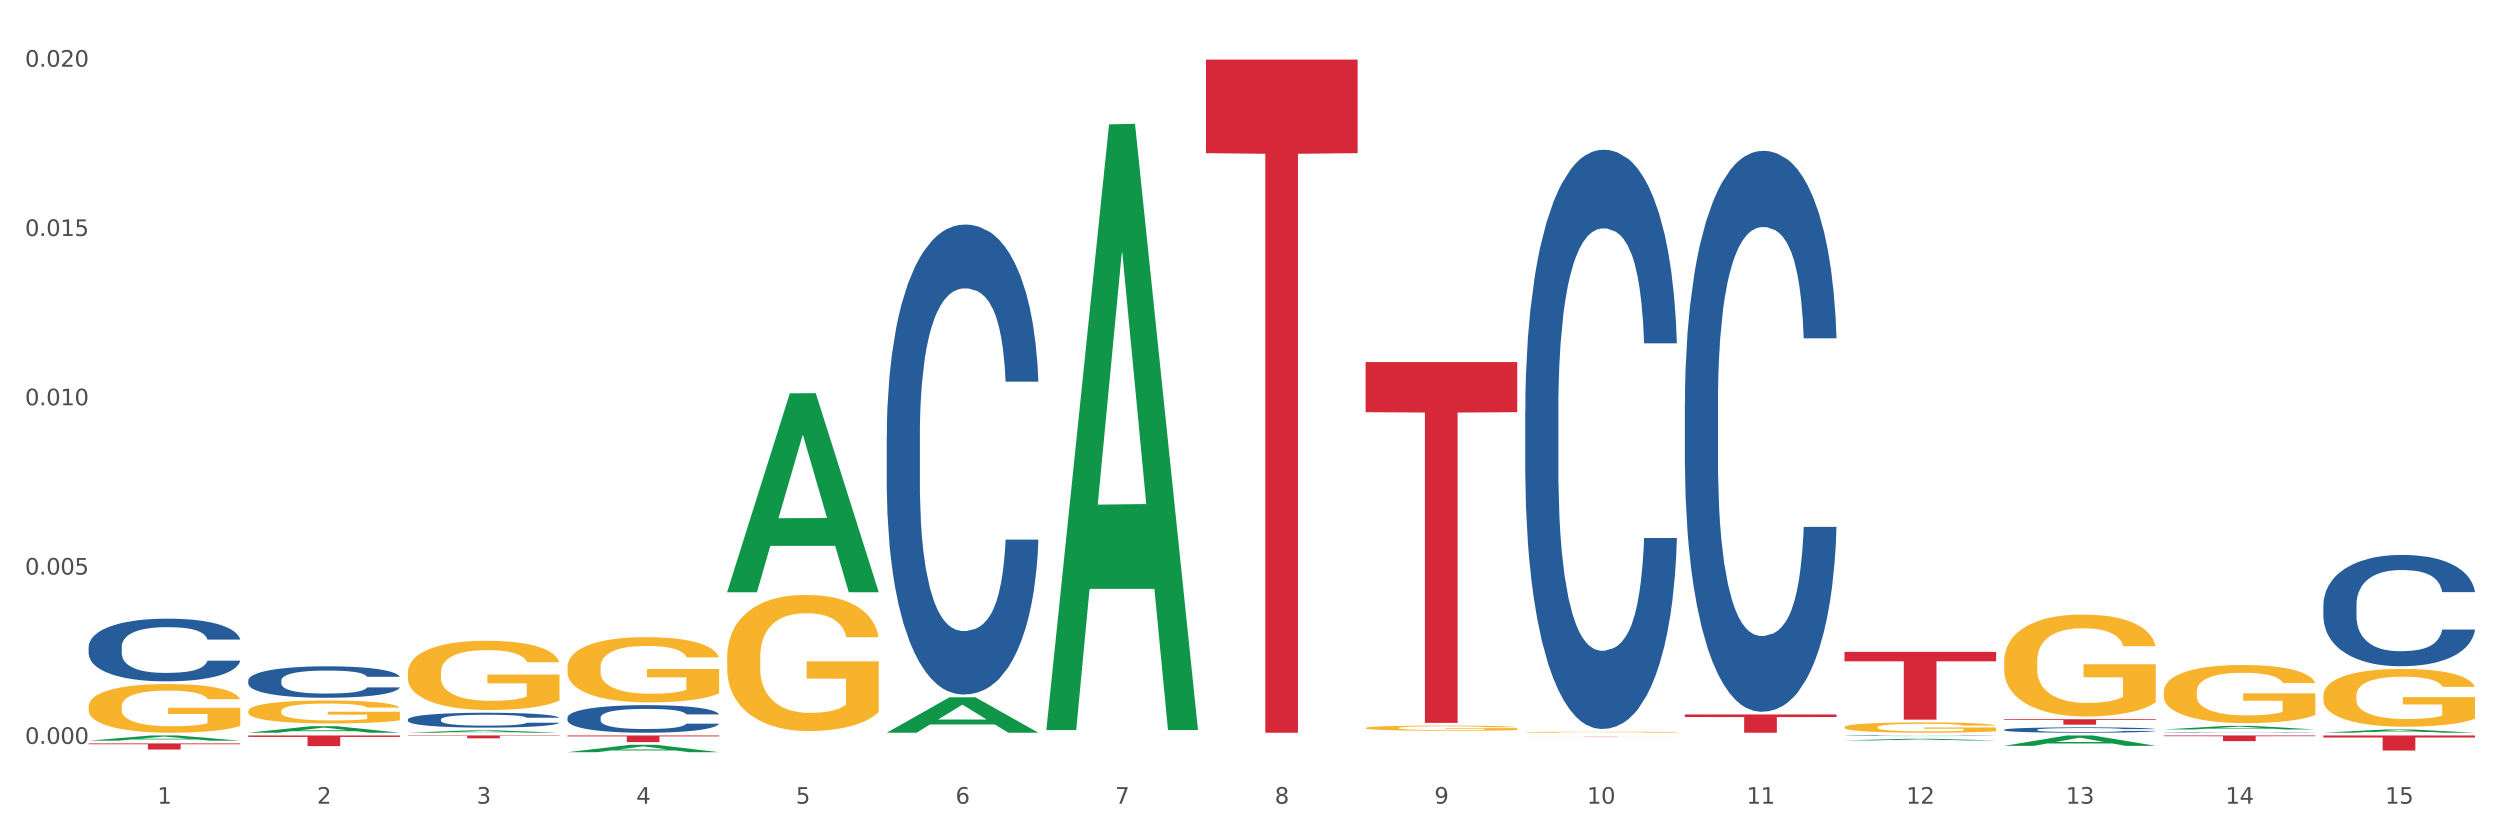 <?xml version="1.0" encoding="utf-8" standalone="no"?>
<!DOCTYPE svg PUBLIC "-//W3C//DTD SVG 1.1//EN"
  "http://www.w3.org/Graphics/SVG/1.1/DTD/svg11.dtd">
<svg xmlns:xlink="http://www.w3.org/1999/xlink" width="1080pt" height="360pt" viewBox="0 0 1080 360" xmlns="http://www.w3.org/2000/svg" version="1.1">
 <rect x="0" y="0" width="1080" height="360" fill="#333333" stroke="none"/>
 <defs>
  <style type="text/css">*{stroke-linejoin: round; stroke-linecap: butt}</style>
 </defs>
 <g id="figure_1">
  <g id="patch_1">
   <path d="M 0 360 
L 1080 360 
L 1080 0 
L 0 0 
z
" style="fill: #ffffff; stroke: #ffffff; stroke-linejoin: miter"/>
  </g>
  <g id="axes_1">
   <g id="matplotlib.axis_1">
    <g id="xtick_1">
     <g id="text_1">
      <!-- 1 -->
      <g style="fill: #4d4d4d" transform="translate(67.984 347.204) scale(0.096 -0.096)">
       <defs>
        <path id="DejaVuSans-31" d="M 794 531 
L 1825 531 
L 1825 4091 
L 703 3866 
L 703 4441 
L 1819 4666 
L 2450 4666 
L 2450 531 
L 3481 531 
L 3481 0 
L 794 0 
L 794 531 
z
" transform="scale(0.016)"/>
       </defs>
       <use xlink:href="#DejaVuSans-31"/>
      </g>
     </g>
    </g>
    <g id="xtick_2">
     <g id="text_2">
      <!-- 2 -->
      <g style="fill: #4d4d4d" transform="translate(136.942 347.204) scale(0.096 -0.096)">
       <defs>
        <path id="DejaVuSans-32" d="M 1228 531 
L 3431 531 
L 3431 0 
L 469 0 
L 469 531 
Q 828 903 1448 1529 
Q 2069 2156 2228 2338 
Q 2531 2678 2651 2914 
Q 2772 3150 2772 3378 
Q 2772 3750 2511 3984 
Q 2250 4219 1831 4219 
Q 1534 4219 1204 4116 
Q 875 4013 500 3803 
L 500 4441 
Q 881 4594 1212 4672 
Q 1544 4750 1819 4750 
Q 2544 4750 2975 4387 
Q 3406 4025 3406 3419 
Q 3406 3131 3298 2873 
Q 3191 2616 2906 2266 
Q 2828 2175 2409 1742 
Q 1991 1309 1228 531 
z
" transform="scale(0.016)"/>
       </defs>
       <use xlink:href="#DejaVuSans-32"/>
      </g>
     </g>
    </g>
    <g id="xtick_3">
     <g id="text_3">
      <!-- 3 -->
      <g style="fill: #4d4d4d" transform="translate(205.899 347.204) scale(0.096 -0.096)">
       <defs>
        <path id="DejaVuSans-33" d="M 2597 2516 
Q 3050 2419 3304 2112 
Q 3559 1806 3559 1356 
Q 3559 666 3084 287 
Q 2609 -91 1734 -91 
Q 1441 -91 1130 -33 
Q 819 25 488 141 
L 488 750 
Q 750 597 1062 519 
Q 1375 441 1716 441 
Q 2309 441 2620 675 
Q 2931 909 2931 1356 
Q 2931 1769 2642 2001 
Q 2353 2234 1838 2234 
L 1294 2234 
L 1294 2753 
L 1863 2753 
Q 2328 2753 2575 2939 
Q 2822 3125 2822 3475 
Q 2822 3834 2567 4026 
Q 2313 4219 1838 4219 
Q 1578 4219 1281 4162 
Q 984 4106 628 3988 
L 628 4550 
Q 988 4650 1302 4700 
Q 1616 4750 1894 4750 
Q 2613 4750 3031 4423 
Q 3450 4097 3450 3541 
Q 3450 3153 3228 2886 
Q 3006 2619 2597 2516 
z
" transform="scale(0.016)"/>
       </defs>
       <use xlink:href="#DejaVuSans-33"/>
      </g>
     </g>
    </g>
    <g id="xtick_4">
     <g id="text_4">
      <!-- 4 -->
      <g style="fill: #4d4d4d" transform="translate(274.857 347.204) scale(0.096 -0.096)">
       <defs>
        <path id="DejaVuSans-34" d="M 2419 4116 
L 825 1625 
L 2419 1625 
L 2419 4116 
z
M 2253 4666 
L 3047 4666 
L 3047 1625 
L 3713 1625 
L 3713 1100 
L 3047 1100 
L 3047 0 
L 2419 0 
L 2419 1100 
L 313 1100 
L 313 1709 
L 2253 4666 
z
" transform="scale(0.016)"/>
       </defs>
       <use xlink:href="#DejaVuSans-34"/>
      </g>
     </g>
    </g>
    <g id="xtick_5">
     <g id="text_5">
      <!-- 5 -->
      <g style="fill: #4d4d4d" transform="translate(343.815 347.204) scale(0.096 -0.096)">
       <defs>
        <path id="DejaVuSans-35" d="M 691 4666 
L 3169 4666 
L 3169 4134 
L 1269 4134 
L 1269 2991 
Q 1406 3038 1543 3061 
Q 1681 3084 1819 3084 
Q 2600 3084 3056 2656 
Q 3513 2228 3513 1497 
Q 3513 744 3044 326 
Q 2575 -91 1722 -91 
Q 1428 -91 1123 -41 
Q 819 9 494 109 
L 494 744 
Q 775 591 1075 516 
Q 1375 441 1709 441 
Q 2250 441 2565 725 
Q 2881 1009 2881 1497 
Q 2881 1984 2565 2268 
Q 2250 2553 1709 2553 
Q 1456 2553 1204 2497 
Q 953 2441 691 2322 
L 691 4666 
z
" transform="scale(0.016)"/>
       </defs>
       <use xlink:href="#DejaVuSans-35"/>
      </g>
     </g>
    </g>
    <g id="xtick_6">
     <g id="text_6">
      <!-- 6 -->
      <g style="fill: #4d4d4d" transform="translate(412.772 347.204) scale(0.096 -0.096)">
       <defs>
        <path id="DejaVuSans-36" d="M 2113 2584 
Q 1688 2584 1439 2293 
Q 1191 2003 1191 1497 
Q 1191 994 1439 701 
Q 1688 409 2113 409 
Q 2538 409 2786 701 
Q 3034 994 3034 1497 
Q 3034 2003 2786 2293 
Q 2538 2584 2113 2584 
z
M 3366 4563 
L 3366 3988 
Q 3128 4100 2886 4159 
Q 2644 4219 2406 4219 
Q 1781 4219 1451 3797 
Q 1122 3375 1075 2522 
Q 1259 2794 1537 2939 
Q 1816 3084 2150 3084 
Q 2853 3084 3261 2657 
Q 3669 2231 3669 1497 
Q 3669 778 3244 343 
Q 2819 -91 2113 -91 
Q 1303 -91 875 529 
Q 447 1150 447 2328 
Q 447 3434 972 4092 
Q 1497 4750 2381 4750 
Q 2619 4750 2861 4703 
Q 3103 4656 3366 4563 
z
" transform="scale(0.016)"/>
       </defs>
       <use xlink:href="#DejaVuSans-36"/>
      </g>
     </g>
    </g>
    <g id="xtick_7">
     <g id="text_7">
      <!-- 7 -->
      <g style="fill: #4d4d4d" transform="translate(481.73 347.204) scale(0.096 -0.096)">
       <defs>
        <path id="DejaVuSans-37" d="M 525 4666 
L 3525 4666 
L 3525 4397 
L 1831 0 
L 1172 0 
L 2766 4134 
L 525 4134 
L 525 4666 
z
" transform="scale(0.016)"/>
       </defs>
       <use xlink:href="#DejaVuSans-37"/>
      </g>
     </g>
    </g>
    <g id="xtick_8">
     <g id="text_8">
      <!-- 8 -->
      <g style="fill: #4d4d4d" transform="translate(550.688 347.204) scale(0.096 -0.096)">
       <defs>
        <path id="DejaVuSans-38" d="M 2034 2216 
Q 1584 2216 1326 1975 
Q 1069 1734 1069 1313 
Q 1069 891 1326 650 
Q 1584 409 2034 409 
Q 2484 409 2743 651 
Q 3003 894 3003 1313 
Q 3003 1734 2745 1975 
Q 2488 2216 2034 2216 
z
M 1403 2484 
Q 997 2584 770 2862 
Q 544 3141 544 3541 
Q 544 4100 942 4425 
Q 1341 4750 2034 4750 
Q 2731 4750 3128 4425 
Q 3525 4100 3525 3541 
Q 3525 3141 3298 2862 
Q 3072 2584 2669 2484 
Q 3125 2378 3379 2068 
Q 3634 1759 3634 1313 
Q 3634 634 3220 271 
Q 2806 -91 2034 -91 
Q 1263 -91 848 271 
Q 434 634 434 1313 
Q 434 1759 690 2068 
Q 947 2378 1403 2484 
z
M 1172 3481 
Q 1172 3119 1398 2916 
Q 1625 2713 2034 2713 
Q 2441 2713 2670 2916 
Q 2900 3119 2900 3481 
Q 2900 3844 2670 4047 
Q 2441 4250 2034 4250 
Q 1625 4250 1398 4047 
Q 1172 3844 1172 3481 
z
" transform="scale(0.016)"/>
       </defs>
       <use xlink:href="#DejaVuSans-38"/>
      </g>
     </g>
    </g>
    <g id="xtick_9">
     <g id="text_9">
      <!-- 9 -->
      <g style="fill: #4d4d4d" transform="translate(619.645 347.204) scale(0.096 -0.096)">
       <defs>
        <path id="DejaVuSans-39" d="M 703 97 
L 703 672 
Q 941 559 1184 500 
Q 1428 441 1663 441 
Q 2288 441 2617 861 
Q 2947 1281 2994 2138 
Q 2813 1869 2534 1725 
Q 2256 1581 1919 1581 
Q 1219 1581 811 2004 
Q 403 2428 403 3163 
Q 403 3881 828 4315 
Q 1253 4750 1959 4750 
Q 2769 4750 3195 4129 
Q 3622 3509 3622 2328 
Q 3622 1225 3098 567 
Q 2575 -91 1691 -91 
Q 1453 -91 1209 -44 
Q 966 3 703 97 
z
M 1959 2075 
Q 2384 2075 2632 2365 
Q 2881 2656 2881 3163 
Q 2881 3666 2632 3958 
Q 2384 4250 1959 4250 
Q 1534 4250 1286 3958 
Q 1038 3666 1038 3163 
Q 1038 2656 1286 2365 
Q 1534 2075 1959 2075 
z
" transform="scale(0.016)"/>
       </defs>
       <use xlink:href="#DejaVuSans-39"/>
      </g>
     </g>
    </g>
    <g id="xtick_10">
     <g id="text_10">
      <!-- 10 -->
      <g style="fill: #4d4d4d" transform="translate(685.549 347.204) scale(0.096 -0.096)">
       <defs>
        <path id="DejaVuSans-30" d="M 2034 4250 
Q 1547 4250 1301 3770 
Q 1056 3291 1056 2328 
Q 1056 1369 1301 889 
Q 1547 409 2034 409 
Q 2525 409 2770 889 
Q 3016 1369 3016 2328 
Q 3016 3291 2770 3770 
Q 2525 4250 2034 4250 
z
M 2034 4750 
Q 2819 4750 3233 4129 
Q 3647 3509 3647 2328 
Q 3647 1150 3233 529 
Q 2819 -91 2034 -91 
Q 1250 -91 836 529 
Q 422 1150 422 2328 
Q 422 3509 836 4129 
Q 1250 4750 2034 4750 
z
" transform="scale(0.016)"/>
       </defs>
       <use xlink:href="#DejaVuSans-31"/>
       <use xlink:href="#DejaVuSans-30" transform="translate(63.623 0)"/>
      </g>
     </g>
    </g>
    <g id="xtick_11">
     <g id="text_11">
      <!-- 11 -->
      <g style="fill: #4d4d4d" transform="translate(754.506 347.204) scale(0.096 -0.096)">
       <use xlink:href="#DejaVuSans-31"/>
       <use xlink:href="#DejaVuSans-31" transform="translate(63.623 0)"/>
      </g>
     </g>
    </g>
    <g id="xtick_12">
     <g id="text_12">
      <!-- 12 -->
      <g style="fill: #4d4d4d" transform="translate(823.464 347.204) scale(0.096 -0.096)">
       <use xlink:href="#DejaVuSans-31"/>
       <use xlink:href="#DejaVuSans-32" transform="translate(63.623 0)"/>
      </g>
     </g>
    </g>
    <g id="xtick_13">
     <g id="text_13">
      <!-- 13 -->
      <g style="fill: #4d4d4d" transform="translate(892.422 347.204) scale(0.096 -0.096)">
       <use xlink:href="#DejaVuSans-31"/>
       <use xlink:href="#DejaVuSans-33" transform="translate(63.623 0)"/>
      </g>
     </g>
    </g>
    <g id="xtick_14">
     <g id="text_14">
      <!-- 14 -->
      <g style="fill: #4d4d4d" transform="translate(961.379 347.204) scale(0.096 -0.096)">
       <use xlink:href="#DejaVuSans-31"/>
       <use xlink:href="#DejaVuSans-34" transform="translate(63.623 0)"/>
      </g>
     </g>
    </g>
    <g id="xtick_15">
     <g id="text_15">
      <!-- 15 -->
      <g style="fill: #4d4d4d" transform="translate(1030.337 347.204) scale(0.096 -0.096)">
       <use xlink:href="#DejaVuSans-31"/>
       <use xlink:href="#DejaVuSans-35" transform="translate(63.623 0)"/>
      </g>
     </g>
    </g>
    <g id="xtick_16"/>
    <g id="xtick_17"/>
    <g id="xtick_18"/>
    <g id="xtick_19"/>
    <g id="xtick_20"/>
    <g id="xtick_21"/>
    <g id="xtick_22"/>
    <g id="xtick_23"/>
    <g id="xtick_24"/>
    <g id="xtick_25"/>
    <g id="xtick_26"/>
    <g id="xtick_27"/>
    <g id="xtick_28"/>
    <g id="xtick_29"/>
   </g>
   <g id="matplotlib.axis_2">
    <g id="ytick_1">
     <g id="text_16">
      <!-- 0.000 -->
      <g style="fill: #4d4d4d" transform="translate(10.8 321.358) scale(0.096 -0.096)">
       <defs>
        <path id="DejaVuSans-2e" d="M 684 794 
L 1344 794 
L 1344 0 
L 684 0 
L 684 794 
z
" transform="scale(0.016)"/>
       </defs>
       <use xlink:href="#DejaVuSans-30"/>
       <use xlink:href="#DejaVuSans-2e" transform="translate(63.623 0)"/>
       <use xlink:href="#DejaVuSans-30" transform="translate(95.41 0)"/>
       <use xlink:href="#DejaVuSans-30" transform="translate(159.033 0)"/>
       <use xlink:href="#DejaVuSans-30" transform="translate(222.656 0)"/>
      </g>
     </g>
    </g>
    <g id="ytick_2">
     <g id="text_17">
      <!-- 0.005 -->
      <g style="fill: #4d4d4d" transform="translate(10.8 248.223) scale(0.096 -0.096)">
       <use xlink:href="#DejaVuSans-30"/>
       <use xlink:href="#DejaVuSans-2e" transform="translate(63.623 0)"/>
       <use xlink:href="#DejaVuSans-30" transform="translate(95.41 0)"/>
       <use xlink:href="#DejaVuSans-30" transform="translate(159.033 0)"/>
       <use xlink:href="#DejaVuSans-35" transform="translate(222.656 0)"/>
      </g>
     </g>
    </g>
    <g id="ytick_3">
     <g id="text_18">
      <!-- 0.010 -->
      <g style="fill: #4d4d4d" transform="translate(10.8 175.088) scale(0.096 -0.096)">
       <use xlink:href="#DejaVuSans-30"/>
       <use xlink:href="#DejaVuSans-2e" transform="translate(63.623 0)"/>
       <use xlink:href="#DejaVuSans-30" transform="translate(95.41 0)"/>
       <use xlink:href="#DejaVuSans-31" transform="translate(159.033 0)"/>
       <use xlink:href="#DejaVuSans-30" transform="translate(222.656 0)"/>
      </g>
     </g>
    </g>
    <g id="ytick_4">
     <g id="text_19">
      <!-- 0.015 -->
      <g style="fill: #4d4d4d" transform="translate(10.8 101.953) scale(0.096 -0.096)">
       <use xlink:href="#DejaVuSans-30"/>
       <use xlink:href="#DejaVuSans-2e" transform="translate(63.623 0)"/>
       <use xlink:href="#DejaVuSans-30" transform="translate(95.41 0)"/>
       <use xlink:href="#DejaVuSans-31" transform="translate(159.033 0)"/>
       <use xlink:href="#DejaVuSans-35" transform="translate(222.656 0)"/>
      </g>
     </g>
    </g>
    <g id="ytick_5">
     <g id="text_20">
      <!-- 0.020 -->
      <g style="fill: #4d4d4d" transform="translate(10.8 28.819) scale(0.096 -0.096)">
       <use xlink:href="#DejaVuSans-30"/>
       <use xlink:href="#DejaVuSans-2e" transform="translate(63.623 0)"/>
       <use xlink:href="#DejaVuSans-30" transform="translate(95.41 0)"/>
       <use xlink:href="#DejaVuSans-32" transform="translate(159.033 0)"/>
       <use xlink:href="#DejaVuSans-30" transform="translate(222.656 0)"/>
      </g>
     </g>
    </g>
    <g id="ytick_6"/>
    <g id="ytick_7"/>
    <g id="ytick_8"/>
    <g id="ytick_9"/>
   </g>
   <g id="PolyCollection_1">
    <path d="M 38.283 319.972 
L 38.351 319.97 
L 65.365 317.712 
L 76.576 317.71 
L 103.793 319.976 
L 90.826 319.976 
L 84.95 319.448 
L 57.058 319.448 
L 56.855 319.457 
L 51.182 319.976 
L 38.283 319.976 
L 38.283 319.972 
L 60.57 319.134 
L 81.438 319.131 
L 71.105 318.193 
L 70.97 318.189 
L 70.835 318.195 
L 60.502 319.131 
L 60.57 319.134 
L 38.283 319.972 
z
" clip-path="url(#pe08d782474)" style="fill: #109648"/>
    <path d="M 865.775 310.7 
L 931.285 310.7 
L 931.285 311.025 
L 905.515 311.028 
L 905.515 313.045 
L 891.389 313.045 
L 891.389 311.028 
L 865.775 311.025 
L 865.775 310.702 
L 865.775 310.7 
z
" clip-path="url(#pe08d782474)" style="fill: #d62839"/>
    <path d="M 796.817 281.612 
L 862.327 281.612 
L 862.327 285.683 
L 836.558 285.71 
L 836.558 310.907 
L 822.431 310.907 
L 822.431 285.71 
L 796.817 285.683 
L 796.817 281.639 
L 796.817 281.612 
z
" clip-path="url(#pe08d782474)" style="fill: #d62839"/>
    <path d="M 727.86 308.66 
L 793.369 308.66 
L 793.369 309.756 
L 767.6 309.763 
L 767.6 316.542 
L 753.474 316.542 
L 753.474 309.763 
L 727.86 309.756 
L 727.86 308.668 
L 727.86 308.66 
z
" clip-path="url(#pe08d782474)" style="fill: #d62839"/>
    <path d="M 658.902 318.3 
L 724.412 318.3 
L 724.412 318.315 
L 698.642 318.315 
L 698.642 318.404 
L 684.516 318.404 
L 684.516 318.315 
L 658.902 318.315 
L 658.902 318.3 
L 658.902 318.3 
z
" clip-path="url(#pe08d782474)" style="fill: #d62839"/>
    <path d="M 589.944 156.408 
L 655.454 156.408 
L 655.454 178.07 
L 629.685 178.216 
L 629.685 312.285 
L 615.558 312.285 
L 615.558 178.216 
L 589.944 178.07 
L 589.944 156.555 
L 589.944 156.408 
z
" clip-path="url(#pe08d782474)" style="fill: #d62839"/>
    <path d="M 520.987 25.759 
L 586.496 25.759 
L 586.496 66.169 
L 560.727 66.442 
L 560.727 316.542 
L 546.601 316.542 
L 546.601 66.442 
L 520.987 66.169 
L 520.987 26.033 
L 520.987 25.759 
z
" clip-path="url(#pe08d782474)" style="fill: #d62839"/>
    <path d="M 38.283 305.232 
L 38.36 305.213 
L 38.36 304.522 
L 38.515 303.926 
L 39.288 302.486 
L 40.449 301.296 
L 41.299 300.662 
L 42.15 300.144 
L 43.156 299.625 
L 44.393 299.087 
L 46.636 298.3 
L 48.028 297.897 
L 49.73 297.474 
L 52.824 296.86 
L 55.066 296.514 
L 57.387 296.226 
L 61.177 295.881 
L 63.652 295.727 
L 66.281 295.612 
L 69.452 295.535 
L 71.85 295.516 
L 77.109 295.573 
L 81.595 295.746 
L 83.761 295.881 
L 86.545 296.111 
L 88.015 296.265 
L 90.412 296.572 
L 92.887 296.975 
L 94.589 297.321 
L 97.141 297.974 
L 99.075 298.627 
L 100.854 299.433 
L 101.782 299.99 
L 102.478 300.508 
L 103.097 301.104 
L 103.715 302.045 
L 89.794 302.045 
L 89.252 301.372 
L 88.401 300.739 
L 87.164 300.124 
L 86.081 299.74 
L 84.225 299.26 
L 82.523 298.953 
L 80.744 298.723 
L 78.579 298.531 
L 76.877 298.434 
L 74.48 298.358 
L 69.762 298.377 
L 66.591 298.531 
L 64.425 298.723 
L 63.033 298.895 
L 61.795 299.087 
L 60.403 299.356 
L 58.779 299.759 
L 57.619 300.124 
L 56.459 300.585 
L 55.531 301.046 
L 54.68 301.584 
L 53.984 302.16 
L 53.442 302.755 
L 52.978 303.485 
L 52.592 304.695 
L 52.592 307.325 
L 52.746 307.921 
L 53.133 308.708 
L 53.597 309.303 
L 54.37 310.014 
L 55.066 310.494 
L 56.381 311.185 
L 57.851 311.761 
L 59.011 312.126 
L 60.171 312.433 
L 62.182 312.856 
L 64.425 313.201 
L 66.359 313.412 
L 68.988 313.604 
L 70.767 313.681 
L 72.314 313.72 
L 76.104 313.72 
L 78.811 313.662 
L 81.827 313.528 
L 84.148 313.355 
L 86.081 313.144 
L 88.247 312.798 
L 89.639 312.472 
L 89.639 308.458 
L 72.623 308.439 
L 72.623 305.77 
L 103.793 305.77 
L 103.793 313.604 
L 102.478 314.008 
L 101.008 314.373 
L 99.462 314.699 
L 97.141 315.102 
L 94.357 315.486 
L 91.882 315.755 
L 89.252 315.986 
L 86.159 316.197 
L 82.137 316.389 
L 79.662 316.466 
L 76.568 316.523 
L 72.933 316.542 
L 69.762 316.504 
L 66.668 316.408 
L 63.42 316.235 
L 60.248 315.986 
L 57.851 315.736 
L 55.453 315.429 
L 52.901 315.025 
L 50.89 314.641 
L 49.343 314.296 
L 47.642 313.854 
L 45.785 313.278 
L 44.393 312.76 
L 43.156 312.222 
L 41.841 311.531 
L 40.913 310.935 
L 39.985 310.186 
L 39.443 309.63 
L 38.824 308.765 
L 38.36 307.556 
L 38.283 305.232 
z
" clip-path="url(#pe08d782474)" style="fill: #f7b32b"/>
    <path d="M 176.198 317.71 
L 241.708 317.71 
L 241.708 317.884 
L 215.939 317.885 
L 215.939 318.96 
L 201.812 318.96 
L 201.812 317.885 
L 176.198 317.884 
L 176.198 317.711 
L 176.198 317.71 
z
" clip-path="url(#pe08d782474)" style="fill: #d62839"/>
    <path d="M 107.241 317.71 
L 172.75 317.71 
L 172.75 318.353 
L 146.981 318.357 
L 146.981 322.334 
L 132.855 322.334 
L 132.855 318.357 
L 107.241 318.353 
L 107.241 317.715 
L 107.241 317.71 
z
" clip-path="url(#pe08d782474)" style="fill: #d62839"/>
    <path d="M 38.283 321.144 
L 103.793 321.144 
L 103.793 321.514 
L 78.024 321.517 
L 78.024 323.81 
L 63.897 323.81 
L 63.897 321.517 
L 38.283 321.514 
L 38.283 321.146 
L 38.283 321.144 
z
" clip-path="url(#pe08d782474)" style="fill: #d62839"/>
    <path d="M 38.283 279.431 
L 38.36 279.406 
L 38.36 278.714 
L 38.593 277.774 
L 39.445 276.042 
L 40.529 274.731 
L 42.387 273.197 
L 43.394 272.554 
L 44.71 271.837 
L 47.42 270.674 
L 50.518 269.684 
L 52.686 269.14 
L 54.312 268.794 
L 57.951 268.175 
L 60.042 267.903 
L 62.21 267.681 
L 64.069 267.532 
L 67.166 267.359 
L 69.644 267.285 
L 72.509 267.26 
L 74.91 267.285 
L 78.084 267.384 
L 82.731 267.681 
L 84.512 267.854 
L 86.912 268.151 
L 89.39 268.547 
L 91.403 268.942 
L 93.726 269.511 
L 96.127 270.253 
L 98.45 271.193 
L 100.076 272.059 
L 101.392 272.975 
L 102.554 274.088 
L 103.406 275.3 
L 103.793 276.314 
L 89.622 276.314 
L 89.235 275.399 
L 88.461 274.409 
L 87.686 273.741 
L 86.835 273.197 
L 85.518 272.579 
L 84.357 272.183 
L 82.421 271.713 
L 80.64 271.416 
L 79.169 271.243 
L 77.388 271.095 
L 73.593 270.946 
L 70.883 270.946 
L 69.179 270.996 
L 67.089 271.119 
L 65.308 271.292 
L 63.217 271.589 
L 61.591 271.911 
L 59.965 272.331 
L 59.036 272.628 
L 57.642 273.172 
L 56.712 273.618 
L 55.474 274.385 
L 54.777 274.929 
L 53.538 276.339 
L 52.996 277.378 
L 52.763 278.095 
L 52.608 278.887 
L 52.608 282.746 
L 53.073 284.478 
L 53.46 285.22 
L 54.08 286.061 
L 55.241 287.149 
L 56.945 288.213 
L 58.726 288.98 
L 60.197 289.45 
L 61.591 289.796 
L 62.985 290.068 
L 64.688 290.316 
L 66.082 290.464 
L 68.173 290.613 
L 70.651 290.687 
L 72.587 290.687 
L 76.536 290.563 
L 78.317 290.439 
L 80.02 290.266 
L 81.879 289.994 
L 83.35 289.697 
L 84.202 289.475 
L 85.596 289.005 
L 86.68 288.51 
L 87.609 287.941 
L 88.228 287.446 
L 88.925 286.704 
L 89.467 285.863 
L 89.622 285.418 
L 103.793 285.418 
L 103.483 286.308 
L 102.941 287.174 
L 101.857 288.337 
L 101.005 289.005 
L 99.689 289.821 
L 98.295 290.514 
L 96.359 291.28 
L 94.578 291.849 
L 92.72 292.344 
L 90.706 292.789 
L 87.067 293.408 
L 85.75 293.581 
L 82.963 293.878 
L 80.795 294.051 
L 77.62 294.224 
L 74.368 294.323 
L 70.96 294.348 
L 67.94 294.298 
L 64.611 294.15 
L 62.52 294.002 
L 60.197 293.779 
L 57.487 293.433 
L 54.931 293.012 
L 52.531 292.517 
L 50.285 291.948 
L 48.195 291.305 
L 45.484 290.241 
L 43.471 289.202 
L 42 288.238 
L 40.993 287.421 
L 39.987 286.382 
L 39.445 285.665 
L 38.593 283.933 
L 38.283 282.325 
L 38.283 279.431 
z
" clip-path="url(#pe08d782474)" style="fill: #255c99"/>
    <path d="M 107.241 293.952 
L 107.318 293.94 
L 107.318 293.592 
L 107.55 293.12 
L 108.402 292.251 
L 109.486 291.593 
L 111.345 290.823 
L 112.351 290.5 
L 113.668 290.14 
L 116.378 289.556 
L 119.475 289.06 
L 121.644 288.786 
L 123.27 288.613 
L 126.909 288.302 
L 129 288.166 
L 131.168 288.054 
L 133.026 287.979 
L 136.124 287.892 
L 138.602 287.855 
L 141.467 287.843 
L 143.867 287.855 
L 147.042 287.905 
L 151.688 288.054 
L 153.469 288.141 
L 155.87 288.29 
L 158.348 288.488 
L 160.361 288.687 
L 162.684 288.973 
L 165.084 289.345 
L 167.407 289.817 
L 169.034 290.252 
L 170.35 290.711 
L 171.511 291.27 
L 172.363 291.879 
L 172.75 292.388 
L 158.58 292.388 
L 158.193 291.928 
L 157.418 291.432 
L 156.644 291.096 
L 155.792 290.823 
L 154.476 290.513 
L 153.314 290.314 
L 151.378 290.078 
L 149.597 289.929 
L 148.126 289.842 
L 146.345 289.768 
L 142.551 289.693 
L 139.841 289.693 
L 138.137 289.718 
L 136.046 289.78 
L 134.265 289.867 
L 132.175 290.016 
L 130.549 290.177 
L 128.922 290.388 
L 127.993 290.537 
L 126.599 290.811 
L 125.67 291.034 
L 124.431 291.419 
L 123.734 291.692 
L 122.495 292.4 
L 121.953 292.922 
L 121.721 293.282 
L 121.566 293.679 
L 121.566 295.616 
L 122.031 296.486 
L 122.418 296.858 
L 123.037 297.28 
L 124.199 297.827 
L 125.902 298.361 
L 127.683 298.746 
L 129.155 298.982 
L 130.549 299.156 
L 131.942 299.292 
L 133.646 299.416 
L 135.04 299.491 
L 137.13 299.565 
L 139.608 299.603 
L 141.544 299.603 
L 145.493 299.541 
L 147.274 299.478 
L 148.978 299.392 
L 150.836 299.255 
L 152.308 299.106 
L 153.159 298.994 
L 154.553 298.758 
L 155.637 298.51 
L 156.567 298.224 
L 157.186 297.976 
L 157.883 297.603 
L 158.425 297.181 
L 158.58 296.958 
L 172.75 296.958 
L 172.441 297.405 
L 171.899 297.839 
L 170.815 298.423 
L 169.963 298.758 
L 168.646 299.168 
L 167.253 299.516 
L 165.317 299.901 
L 163.536 300.186 
L 161.677 300.435 
L 159.664 300.658 
L 156.025 300.969 
L 154.708 301.056 
L 151.92 301.205 
L 149.752 301.292 
L 146.577 301.378 
L 143.325 301.428 
L 139.918 301.441 
L 136.898 301.416 
L 133.568 301.341 
L 131.478 301.267 
L 129.155 301.155 
L 126.444 300.981 
L 123.889 300.77 
L 121.489 300.522 
L 119.243 300.236 
L 117.152 299.913 
L 114.442 299.379 
L 112.429 298.858 
L 110.958 298.373 
L 109.951 297.963 
L 108.944 297.442 
L 108.402 297.082 
L 107.55 296.213 
L 107.241 295.405 
L 107.241 293.952 
z
" clip-path="url(#pe08d782474)" style="fill: #255c99"/>
    <path d="M 176.198 310.797 
L 176.276 310.791 
L 176.276 310.627 
L 176.508 310.404 
L 177.36 309.993 
L 178.444 309.682 
L 180.302 309.318 
L 181.309 309.165 
L 182.625 308.995 
L 185.336 308.719 
L 188.433 308.485 
L 190.601 308.356 
L 192.227 308.273 
L 195.867 308.127 
L 197.957 308.062 
L 200.126 308.009 
L 201.984 307.974 
L 205.081 307.933 
L 207.559 307.915 
L 210.424 307.91 
L 212.825 307.915 
L 216 307.939 
L 220.646 308.009 
L 222.427 308.05 
L 224.827 308.121 
L 227.305 308.215 
L 229.319 308.309 
L 231.642 308.444 
L 234.042 308.62 
L 236.365 308.843 
L 237.991 309.048 
L 239.308 309.265 
L 240.469 309.529 
L 241.321 309.817 
L 241.708 310.058 
L 227.538 310.058 
L 227.15 309.84 
L 226.376 309.606 
L 225.602 309.447 
L 224.75 309.318 
L 223.433 309.171 
L 222.272 309.077 
L 220.336 308.966 
L 218.555 308.896 
L 217.084 308.854 
L 215.303 308.819 
L 211.509 308.784 
L 208.798 308.784 
L 207.095 308.796 
L 205.004 308.825 
L 203.223 308.866 
L 201.132 308.937 
L 199.506 309.013 
L 197.88 309.113 
L 196.951 309.183 
L 195.557 309.312 
L 194.628 309.418 
L 193.389 309.6 
L 192.692 309.729 
L 191.453 310.063 
L 190.911 310.31 
L 190.679 310.48 
L 190.524 310.668 
L 190.524 311.583 
L 190.988 311.994 
L 191.376 312.17 
L 191.995 312.37 
L 193.157 312.628 
L 194.86 312.88 
L 196.641 313.062 
L 198.112 313.174 
L 199.506 313.256 
L 200.9 313.321 
L 202.604 313.379 
L 203.997 313.415 
L 206.088 313.45 
L 208.566 313.467 
L 210.502 313.467 
L 214.451 313.438 
L 216.232 313.409 
L 217.936 313.368 
L 219.794 313.303 
L 221.265 313.233 
L 222.117 313.18 
L 223.511 313.068 
L 224.595 312.951 
L 225.524 312.816 
L 226.144 312.699 
L 226.841 312.522 
L 227.383 312.323 
L 227.538 312.217 
L 241.708 312.217 
L 241.398 312.429 
L 240.856 312.634 
L 239.772 312.91 
L 238.92 313.068 
L 237.604 313.262 
L 236.21 313.426 
L 234.274 313.608 
L 232.493 313.743 
L 230.635 313.861 
L 228.622 313.966 
L 224.982 314.113 
L 223.666 314.154 
L 220.878 314.224 
L 218.71 314.266 
L 215.535 314.307 
L 212.283 314.33 
L 208.876 314.336 
L 205.856 314.324 
L 202.526 314.289 
L 200.435 314.254 
L 198.112 314.201 
L 195.402 314.119 
L 192.847 314.019 
L 190.446 313.902 
L 188.201 313.767 
L 186.11 313.614 
L 183.4 313.362 
L 181.386 313.115 
L 179.915 312.886 
L 178.909 312.693 
L 177.902 312.446 
L 177.36 312.276 
L 176.508 311.865 
L 176.198 311.484 
L 176.198 310.797 
z
" clip-path="url(#pe08d782474)" style="fill: #255c99"/>
    <path d="M 245.156 309.978 
L 245.233 309.968 
L 245.233 309.663 
L 245.466 309.249 
L 246.317 308.487 
L 247.402 307.91 
L 249.26 307.235 
L 250.267 306.952 
L 251.583 306.636 
L 254.293 306.125 
L 257.391 305.689 
L 259.559 305.45 
L 261.185 305.298 
L 264.824 305.025 
L 266.915 304.906 
L 269.083 304.808 
L 270.942 304.742 
L 274.039 304.666 
L 276.517 304.634 
L 279.382 304.623 
L 281.783 304.634 
L 284.957 304.677 
L 289.604 304.808 
L 291.385 304.884 
L 293.785 305.015 
L 296.263 305.189 
L 298.276 305.363 
L 300.599 305.613 
L 303 305.94 
L 305.323 306.353 
L 306.949 306.734 
L 308.265 307.137 
L 309.427 307.627 
L 310.279 308.16 
L 310.666 308.607 
L 296.495 308.607 
L 296.108 308.204 
L 295.334 307.769 
L 294.559 307.475 
L 293.708 307.235 
L 292.391 306.963 
L 291.23 306.789 
L 289.294 306.582 
L 287.513 306.451 
L 286.042 306.375 
L 284.261 306.31 
L 280.466 306.245 
L 277.756 306.245 
L 276.052 306.266 
L 273.962 306.321 
L 272.181 306.397 
L 270.09 306.528 
L 268.464 306.669 
L 266.838 306.854 
L 265.908 306.985 
L 264.515 307.224 
L 263.585 307.42 
L 262.346 307.758 
L 261.65 307.997 
L 260.411 308.618 
L 259.869 309.075 
L 259.636 309.391 
L 259.481 309.739 
L 259.481 311.437 
L 259.946 312.199 
L 260.333 312.526 
L 260.953 312.896 
L 262.114 313.375 
L 263.818 313.843 
L 265.599 314.18 
L 267.07 314.387 
L 268.464 314.54 
L 269.858 314.659 
L 271.561 314.768 
L 272.955 314.833 
L 275.046 314.899 
L 277.524 314.931 
L 279.46 314.931 
L 283.409 314.877 
L 285.19 314.823 
L 286.893 314.746 
L 288.752 314.627 
L 290.223 314.496 
L 291.075 314.398 
L 292.469 314.191 
L 293.553 313.973 
L 294.482 313.723 
L 295.101 313.505 
L 295.798 313.179 
L 296.34 312.809 
L 296.495 312.613 
L 310.666 312.613 
L 310.356 313.005 
L 309.814 313.386 
L 308.73 313.897 
L 307.878 314.191 
L 306.562 314.55 
L 305.168 314.855 
L 303.232 315.193 
L 301.451 315.443 
L 299.593 315.661 
L 297.579 315.857 
L 293.94 316.129 
L 292.623 316.205 
L 289.836 316.336 
L 287.668 316.412 
L 284.493 316.488 
L 281.241 316.532 
L 277.833 316.542 
L 274.813 316.521 
L 271.484 316.455 
L 269.393 316.39 
L 267.07 316.292 
L 264.36 316.14 
L 261.804 315.955 
L 259.404 315.737 
L 257.158 315.487 
L 255.068 315.204 
L 252.357 314.735 
L 250.344 314.278 
L 248.873 313.854 
L 247.866 313.494 
L 246.86 313.037 
L 246.317 312.722 
L 245.466 311.96 
L 245.156 311.252 
L 245.156 309.978 
z
" clip-path="url(#pe08d782474)" style="fill: #255c99"/>
    <path d="M 383.071 188.232 
L 383.149 188.047 
L 383.149 182.855 
L 383.381 175.808 
L 384.233 162.827 
L 385.317 152.999 
L 387.175 141.502 
L 388.182 136.681 
L 389.498 131.303 
L 392.209 122.587 
L 395.306 115.17 
L 397.474 111.09 
L 399.1 108.494 
L 402.74 103.858 
L 404.83 101.818 
L 406.999 100.149 
L 408.857 99.037 
L 411.954 97.739 
L 414.432 97.182 
L 417.297 96.997 
L 419.698 97.182 
L 422.873 97.924 
L 427.519 100.149 
L 429.3 101.447 
L 431.7 103.673 
L 434.178 106.64 
L 436.192 109.607 
L 438.515 113.872 
L 440.915 119.435 
L 443.238 126.482 
L 444.864 132.972 
L 446.181 139.833 
L 447.342 148.178 
L 448.194 157.264 
L 448.581 164.867 
L 434.411 164.867 
L 434.023 158.006 
L 433.249 150.588 
L 432.475 145.582 
L 431.623 141.502 
L 430.306 136.866 
L 429.145 133.899 
L 427.209 130.376 
L 425.428 128.15 
L 423.957 126.852 
L 422.176 125.74 
L 418.382 124.627 
L 415.671 124.627 
L 413.968 124.998 
L 411.877 125.925 
L 410.096 127.223 
L 408.005 129.449 
L 406.379 131.859 
L 404.753 135.012 
L 403.824 137.237 
L 402.43 141.317 
L 401.501 144.654 
L 400.262 150.403 
L 399.565 154.483 
L 398.326 165.053 
L 397.784 172.841 
L 397.552 178.219 
L 397.397 184.153 
L 397.397 213.081 
L 397.861 226.062 
L 398.248 231.625 
L 398.868 237.93 
L 400.029 246.089 
L 401.733 254.063 
L 403.514 259.811 
L 404.985 263.334 
L 406.379 265.931 
L 407.773 267.97 
L 409.477 269.825 
L 410.87 270.937 
L 412.961 272.05 
L 415.439 272.606 
L 417.375 272.606 
L 421.324 271.679 
L 423.105 270.752 
L 424.809 269.454 
L 426.667 267.414 
L 428.138 265.189 
L 428.99 263.52 
L 430.384 259.997 
L 431.468 256.288 
L 432.397 252.023 
L 433.017 248.314 
L 433.714 242.751 
L 434.256 236.446 
L 434.411 233.108 
L 448.581 233.108 
L 448.271 239.784 
L 447.729 246.274 
L 446.645 254.99 
L 445.793 259.997 
L 444.477 266.116 
L 443.083 271.308 
L 441.147 277.057 
L 439.366 281.322 
L 437.508 285.031 
L 435.495 288.369 
L 431.855 293.004 
L 430.539 294.303 
L 427.751 296.528 
L 425.583 297.826 
L 422.408 299.124 
L 419.156 299.866 
L 415.749 300.051 
L 412.729 299.68 
L 409.399 298.568 
L 407.308 297.455 
L 404.985 295.786 
L 402.275 293.19 
L 399.72 290.037 
L 397.319 286.329 
L 395.074 282.064 
L 392.983 277.242 
L 390.273 269.268 
L 388.259 261.48 
L 386.788 254.248 
L 385.782 248.129 
L 384.775 240.34 
L 384.233 234.963 
L 383.381 221.982 
L 383.071 209.928 
L 383.071 188.232 
z
" clip-path="url(#pe08d782474)" style="fill: #255c99"/>
    <path d="M 658.902 177.123 
L 658.979 176.895 
L 658.979 170.496 
L 659.212 161.811 
L 660.063 145.813 
L 661.148 133.7 
L 663.006 119.531 
L 664.013 113.589 
L 665.329 106.961 
L 668.039 96.22 
L 671.137 87.078 
L 673.305 82.05 
L 674.931 78.851 
L 678.57 73.137 
L 680.661 70.623 
L 682.829 68.566 
L 684.688 67.195 
L 687.785 65.595 
L 690.263 64.909 
L 693.128 64.681 
L 695.529 64.909 
L 698.703 65.824 
L 703.349 68.566 
L 705.13 70.166 
L 707.531 72.908 
L 710.009 76.565 
L 712.022 80.222 
L 714.345 85.478 
L 716.746 92.334 
L 719.069 101.019 
L 720.695 109.018 
L 722.011 117.474 
L 723.173 127.758 
L 724.025 138.957 
L 724.412 148.327 
L 710.241 148.327 
L 709.854 139.871 
L 709.08 130.729 
L 708.305 124.559 
L 707.454 119.531 
L 706.137 113.817 
L 704.976 110.161 
L 703.04 105.818 
L 701.259 103.076 
L 699.787 101.476 
L 698.006 100.105 
L 694.212 98.734 
L 691.502 98.734 
L 689.798 99.191 
L 687.708 100.333 
L 685.927 101.933 
L 683.836 104.676 
L 682.21 107.647 
L 680.584 111.532 
L 679.654 114.274 
L 678.261 119.302 
L 677.331 123.416 
L 676.092 130.501 
L 675.396 135.529 
L 674.157 148.556 
L 673.615 158.154 
L 673.382 164.782 
L 673.227 172.095 
L 673.227 207.748 
L 673.692 223.746 
L 674.079 230.602 
L 674.699 238.373 
L 675.86 248.428 
L 677.564 258.256 
L 679.345 265.34 
L 680.816 269.683 
L 682.21 272.882 
L 683.604 275.396 
L 685.307 277.682 
L 686.701 279.053 
L 688.792 280.424 
L 691.27 281.11 
L 693.206 281.11 
L 697.155 279.967 
L 698.936 278.824 
L 700.639 277.225 
L 702.498 274.711 
L 703.969 271.968 
L 704.821 269.911 
L 706.215 265.569 
L 707.299 260.998 
L 708.228 255.742 
L 708.847 251.171 
L 709.544 244.315 
L 710.086 236.544 
L 710.241 232.43 
L 724.412 232.43 
L 724.102 240.658 
L 723.56 248.657 
L 722.476 259.398 
L 721.624 265.569 
L 720.308 273.111 
L 718.914 279.51 
L 716.978 286.595 
L 715.197 291.851 
L 713.339 296.422 
L 711.325 300.536 
L 707.686 306.249 
L 706.369 307.849 
L 703.582 310.592 
L 701.414 312.191 
L 698.239 313.791 
L 694.987 314.705 
L 691.579 314.934 
L 688.559 314.477 
L 685.23 313.106 
L 683.139 311.734 
L 680.816 309.678 
L 678.106 306.478 
L 675.55 302.593 
L 673.15 298.022 
L 670.904 292.765 
L 668.814 286.823 
L 666.103 276.996 
L 664.09 267.397 
L 662.619 258.484 
L 661.612 250.942 
L 660.605 241.344 
L 660.063 234.716 
L 659.212 218.718 
L 658.902 203.863 
L 658.902 177.123 
z
" clip-path="url(#pe08d782474)" style="fill: #255c99"/>
    <path d="M 727.86 174.04 
L 727.937 173.819 
L 727.937 167.622 
L 728.169 159.212 
L 729.021 143.72 
L 730.105 131.99 
L 731.964 118.269 
L 732.97 112.514 
L 734.287 106.096 
L 736.997 95.695 
L 740.094 86.842 
L 742.262 81.973 
L 743.889 78.875 
L 747.528 73.342 
L 749.619 70.907 
L 751.787 68.916 
L 753.645 67.588 
L 756.743 66.038 
L 759.221 65.374 
L 762.086 65.153 
L 764.486 65.374 
L 767.661 66.26 
L 772.307 68.916 
L 774.088 70.465 
L 776.489 73.12 
L 778.967 76.662 
L 780.98 80.203 
L 783.303 85.293 
L 785.703 91.932 
L 788.026 100.342 
L 789.652 108.088 
L 790.969 116.277 
L 792.13 126.236 
L 792.982 137.08 
L 793.369 146.154 
L 779.199 146.154 
L 778.812 137.966 
L 778.037 129.113 
L 777.263 123.138 
L 776.411 118.269 
L 775.095 112.736 
L 773.933 109.195 
L 771.997 104.99 
L 770.216 102.334 
L 768.745 100.785 
L 766.964 99.457 
L 763.17 98.129 
L 760.46 98.129 
L 758.756 98.572 
L 756.665 99.678 
L 754.884 101.227 
L 752.794 103.883 
L 751.167 106.76 
L 749.541 110.523 
L 748.612 113.178 
L 747.218 118.047 
L 746.289 122.031 
L 745.05 128.892 
L 744.353 133.761 
L 743.114 146.376 
L 742.572 155.671 
L 742.34 162.089 
L 742.185 169.171 
L 742.185 203.696 
L 742.65 219.188 
L 743.037 225.827 
L 743.656 233.352 
L 744.818 243.09 
L 746.521 252.607 
L 748.302 259.467 
L 749.774 263.672 
L 751.167 266.771 
L 752.561 269.205 
L 754.265 271.418 
L 755.659 272.746 
L 757.749 274.074 
L 760.227 274.738 
L 762.163 274.738 
L 766.112 273.631 
L 767.893 272.525 
L 769.597 270.976 
L 771.455 268.541 
L 772.927 265.885 
L 773.778 263.894 
L 775.172 259.689 
L 776.256 255.262 
L 777.186 250.172 
L 777.805 245.746 
L 778.502 239.106 
L 779.044 231.582 
L 779.199 227.598 
L 793.369 227.598 
L 793.06 235.565 
L 792.518 243.311 
L 791.433 253.713 
L 790.582 259.689 
L 789.265 266.992 
L 787.871 273.189 
L 785.936 280.05 
L 784.155 285.14 
L 782.296 289.566 
L 780.283 293.55 
L 776.643 299.083 
L 775.327 300.632 
L 772.539 303.288 
L 770.371 304.837 
L 767.196 306.386 
L 763.944 307.271 
L 760.537 307.493 
L 757.517 307.05 
L 754.187 305.722 
L 752.097 304.394 
L 749.774 302.402 
L 747.063 299.304 
L 744.508 295.542 
L 742.108 291.115 
L 739.862 286.025 
L 737.771 280.271 
L 735.061 270.754 
L 733.048 261.459 
L 731.576 252.828 
L 730.57 245.524 
L 729.563 236.229 
L 729.021 229.811 
L 728.169 214.319 
L 727.86 199.934 
L 727.86 174.04 
z
" clip-path="url(#pe08d782474)" style="fill: #255c99"/>
    <path d="M 107.241 307.202 
L 107.318 307.193 
L 107.318 306.866 
L 107.473 306.584 
L 108.246 305.904 
L 109.406 305.341 
L 110.257 305.041 
L 111.108 304.796 
L 112.113 304.551 
L 113.351 304.297 
L 115.594 303.925 
L 116.986 303.734 
L 118.687 303.534 
L 121.781 303.244 
L 124.024 303.08 
L 126.344 302.944 
L 130.134 302.781 
L 132.609 302.708 
L 135.239 302.654 
L 138.41 302.617 
L 140.808 302.608 
L 146.067 302.636 
L 150.553 302.717 
L 152.719 302.781 
L 155.503 302.89 
L 156.972 302.962 
L 159.37 303.108 
L 161.845 303.298 
L 163.547 303.462 
L 166.099 303.77 
L 168.032 304.079 
L 169.811 304.46 
L 170.74 304.724 
L 171.436 304.969 
L 172.054 305.25 
L 172.673 305.695 
L 158.751 305.695 
L 158.21 305.377 
L 157.359 305.078 
L 156.122 304.787 
L 155.039 304.605 
L 153.183 304.379 
L 151.481 304.233 
L 149.702 304.124 
L 147.537 304.034 
L 145.835 303.988 
L 143.437 303.952 
L 138.719 303.961 
L 135.548 304.034 
L 133.383 304.124 
L 131.991 304.206 
L 130.753 304.297 
L 129.361 304.424 
L 127.737 304.615 
L 126.576 304.787 
L 125.416 305.005 
L 124.488 305.223 
L 123.637 305.477 
L 122.941 305.749 
L 122.4 306.031 
L 121.936 306.376 
L 121.549 306.948 
L 121.549 308.191 
L 121.704 308.473 
L 122.091 308.845 
L 122.555 309.126 
L 123.328 309.462 
L 124.024 309.689 
L 125.339 310.016 
L 126.809 310.288 
L 127.969 310.461 
L 129.129 310.606 
L 131.14 310.806 
L 133.383 310.969 
L 135.316 311.069 
L 137.946 311.16 
L 139.725 311.196 
L 141.272 311.214 
L 145.062 311.214 
L 147.769 311.187 
L 150.785 311.124 
L 153.105 311.042 
L 155.039 310.942 
L 157.204 310.779 
L 158.597 310.624 
L 158.597 308.727 
L 141.581 308.718 
L 141.581 307.456 
L 172.75 307.456 
L 172.75 311.16 
L 171.436 311.35 
L 169.966 311.523 
L 168.419 311.677 
L 166.099 311.868 
L 163.315 312.049 
L 160.84 312.177 
L 158.21 312.285 
L 155.116 312.385 
L 151.094 312.476 
L 148.619 312.512 
L 145.526 312.54 
L 141.89 312.549 
L 138.719 312.531 
L 135.626 312.485 
L 132.377 312.404 
L 129.206 312.285 
L 126.809 312.167 
L 124.411 312.022 
L 121.859 311.832 
L 119.848 311.65 
L 118.301 311.487 
L 116.599 311.278 
L 114.743 311.005 
L 113.351 310.76 
L 112.113 310.506 
L 110.798 310.179 
L 109.87 309.898 
L 108.942 309.544 
L 108.401 309.281 
L 107.782 308.872 
L 107.318 308.3 
L 107.241 307.202 
z
" clip-path="url(#pe08d782474)" style="fill: #f7b32b"/>
    <path d="M 176.198 290.647 
L 176.276 290.62 
L 176.276 289.636 
L 176.43 288.789 
L 177.204 286.74 
L 178.364 285.046 
L 179.215 284.144 
L 180.065 283.406 
L 181.071 282.669 
L 182.308 281.904 
L 184.551 280.783 
L 185.944 280.209 
L 187.645 279.608 
L 190.739 278.734 
L 192.982 278.242 
L 195.302 277.832 
L 199.092 277.34 
L 201.567 277.122 
L 204.197 276.958 
L 207.368 276.848 
L 209.765 276.821 
L 215.025 276.903 
L 219.511 277.149 
L 221.676 277.34 
L 224.461 277.668 
L 225.93 277.887 
L 228.328 278.324 
L 230.803 278.898 
L 232.504 279.39 
L 235.057 280.319 
L 236.99 281.248 
L 238.769 282.395 
L 239.697 283.188 
L 240.393 283.926 
L 241.012 284.773 
L 241.631 286.112 
L 227.709 286.112 
L 227.168 285.155 
L 226.317 284.253 
L 225.079 283.379 
L 223.996 282.833 
L 222.14 282.149 
L 220.439 281.712 
L 218.66 281.384 
L 216.494 281.111 
L 214.793 280.975 
L 212.395 280.865 
L 207.677 280.893 
L 204.506 281.111 
L 202.34 281.384 
L 200.948 281.63 
L 199.711 281.904 
L 198.319 282.286 
L 196.694 282.86 
L 195.534 283.379 
L 194.374 284.035 
L 193.446 284.691 
L 192.595 285.456 
L 191.899 286.276 
L 191.358 287.123 
L 190.894 288.161 
L 190.507 289.882 
L 190.507 293.626 
L 190.662 294.473 
L 191.048 295.593 
L 191.512 296.44 
L 192.286 297.451 
L 192.982 298.134 
L 194.297 299.118 
L 195.766 299.938 
L 196.926 300.457 
L 198.086 300.894 
L 200.097 301.495 
L 202.34 301.987 
L 204.274 302.288 
L 206.904 302.561 
L 208.683 302.67 
L 210.229 302.725 
L 214.019 302.725 
L 216.726 302.643 
L 219.743 302.452 
L 222.063 302.206 
L 223.996 301.905 
L 226.162 301.413 
L 227.554 300.949 
L 227.554 295.238 
L 210.539 295.211 
L 210.539 291.413 
L 241.708 291.413 
L 241.708 302.561 
L 240.393 303.135 
L 238.924 303.654 
L 237.377 304.119 
L 235.057 304.692 
L 232.272 305.239 
L 229.797 305.621 
L 227.168 305.949 
L 224.074 306.25 
L 220.052 306.523 
L 217.577 306.632 
L 214.483 306.714 
L 210.848 306.742 
L 207.677 306.687 
L 204.583 306.55 
L 201.335 306.305 
L 198.164 305.949 
L 195.766 305.594 
L 193.369 305.157 
L 190.816 304.583 
L 188.805 304.037 
L 187.258 303.545 
L 185.557 302.916 
L 183.701 302.097 
L 182.308 301.359 
L 181.071 300.594 
L 179.756 299.61 
L 178.828 298.763 
L 177.9 297.697 
L 177.358 296.905 
L 176.74 295.675 
L 176.276 293.954 
L 176.198 290.647 
z
" clip-path="url(#pe08d782474)" style="fill: #f7b32b"/>
    <path d="M 245.156 288.286 
L 245.233 288.26 
L 245.233 287.333 
L 245.388 286.534 
L 246.161 284.603 
L 247.322 283.006 
L 248.172 282.156 
L 249.023 281.461 
L 250.029 280.765 
L 251.266 280.044 
L 253.509 278.988 
L 254.901 278.447 
L 256.603 277.881 
L 259.697 277.057 
L 261.939 276.593 
L 264.26 276.207 
L 268.05 275.743 
L 270.525 275.537 
L 273.154 275.383 
L 276.325 275.28 
L 278.723 275.254 
L 283.982 275.331 
L 288.468 275.563 
L 290.634 275.743 
L 293.418 276.052 
L 294.888 276.258 
L 297.285 276.67 
L 299.76 277.211 
L 301.462 277.675 
L 304.014 278.55 
L 305.948 279.426 
L 307.727 280.508 
L 308.655 281.255 
L 309.351 281.95 
L 309.97 282.748 
L 310.588 284.01 
L 296.667 284.01 
L 296.125 283.109 
L 295.274 282.259 
L 294.037 281.435 
L 292.954 280.92 
L 291.098 280.276 
L 289.396 279.864 
L 287.617 279.555 
L 285.452 279.297 
L 283.75 279.169 
L 281.353 279.065 
L 276.635 279.091 
L 273.464 279.297 
L 271.298 279.555 
L 269.906 279.787 
L 268.668 280.044 
L 267.276 280.405 
L 265.652 280.946 
L 264.492 281.435 
L 263.332 282.053 
L 262.404 282.671 
L 261.553 283.392 
L 260.857 284.165 
L 260.315 284.963 
L 259.851 285.942 
L 259.464 287.564 
L 259.464 291.093 
L 259.619 291.891 
L 260.006 292.947 
L 260.47 293.745 
L 261.243 294.698 
L 261.939 295.342 
L 263.254 296.269 
L 264.724 297.042 
L 265.884 297.531 
L 267.044 297.943 
L 269.055 298.51 
L 271.298 298.974 
L 273.232 299.257 
L 275.861 299.514 
L 277.64 299.617 
L 279.187 299.669 
L 282.977 299.669 
L 285.684 299.592 
L 288.7 299.411 
L 291.021 299.18 
L 292.954 298.896 
L 295.12 298.433 
L 296.512 297.995 
L 296.512 292.612 
L 279.496 292.587 
L 279.496 289.007 
L 310.666 289.007 
L 310.666 299.514 
L 309.351 300.055 
L 307.881 300.545 
L 306.335 300.982 
L 304.014 301.523 
L 301.23 302.038 
L 298.755 302.399 
L 296.125 302.708 
L 293.031 302.991 
L 289.01 303.249 
L 286.535 303.352 
L 283.441 303.429 
L 279.806 303.455 
L 276.635 303.403 
L 273.541 303.275 
L 270.293 303.043 
L 267.121 302.708 
L 264.724 302.373 
L 262.326 301.961 
L 259.774 301.42 
L 257.763 300.905 
L 256.216 300.442 
L 254.515 299.849 
L 252.658 299.077 
L 251.266 298.381 
L 250.029 297.66 
L 248.714 296.733 
L 247.786 295.935 
L 246.858 294.93 
L 246.316 294.183 
L 245.697 293.024 
L 245.233 291.402 
L 245.156 288.286 
z
" clip-path="url(#pe08d782474)" style="fill: #f7b32b"/>
    <path d="M 314.114 284.193 
L 314.191 284.14 
L 314.191 282.206 
L 314.346 280.541 
L 315.119 276.513 
L 316.279 273.183 
L 317.13 271.41 
L 317.981 269.96 
L 318.986 268.51 
L 320.224 267.006 
L 322.467 264.804 
L 323.859 263.676 
L 325.56 262.495 
L 328.654 260.776 
L 330.897 259.809 
L 333.217 259.004 
L 337.007 258.037 
L 339.482 257.607 
L 342.112 257.285 
L 345.283 257.07 
L 347.681 257.016 
L 352.94 257.177 
L 357.426 257.661 
L 359.591 258.037 
L 362.376 258.681 
L 363.845 259.111 
L 366.243 259.97 
L 368.718 261.098 
L 370.42 262.065 
L 372.972 263.891 
L 374.905 265.717 
L 376.684 267.973 
L 377.612 269.531 
L 378.309 270.981 
L 378.927 272.646 
L 379.546 275.278 
L 365.624 275.278 
L 365.083 273.398 
L 364.232 271.625 
L 362.995 269.907 
L 361.912 268.832 
L 360.056 267.49 
L 358.354 266.63 
L 356.575 265.986 
L 354.409 265.449 
L 352.708 265.18 
L 350.31 264.965 
L 345.592 265.019 
L 342.421 265.449 
L 340.256 265.986 
L 338.863 266.469 
L 337.626 267.006 
L 336.234 267.758 
L 334.61 268.886 
L 333.449 269.907 
L 332.289 271.196 
L 331.361 272.485 
L 330.51 273.989 
L 329.814 275.6 
L 329.273 277.265 
L 328.809 279.306 
L 328.422 282.69 
L 328.422 290.048 
L 328.577 291.713 
L 328.964 293.915 
L 329.428 295.58 
L 330.201 297.567 
L 330.897 298.91 
L 332.212 300.843 
L 333.681 302.455 
L 334.842 303.475 
L 336.002 304.335 
L 338.013 305.516 
L 340.256 306.483 
L 342.189 307.074 
L 344.819 307.611 
L 346.598 307.826 
L 348.145 307.933 
L 351.935 307.933 
L 354.642 307.772 
L 357.658 307.396 
L 359.978 306.913 
L 361.912 306.322 
L 364.077 305.355 
L 365.47 304.442 
L 365.47 293.217 
L 348.454 293.163 
L 348.454 285.697 
L 379.623 285.697 
L 379.623 307.611 
L 378.309 308.739 
L 376.839 309.759 
L 375.292 310.672 
L 372.972 311.8 
L 370.188 312.874 
L 367.713 313.626 
L 365.083 314.271 
L 361.989 314.862 
L 357.967 315.399 
L 355.492 315.614 
L 352.399 315.775 
L 348.763 315.829 
L 345.592 315.721 
L 342.499 315.453 
L 339.25 314.969 
L 336.079 314.271 
L 333.681 313.573 
L 331.284 312.713 
L 328.732 311.585 
L 326.721 310.511 
L 325.174 309.544 
L 323.472 308.309 
L 321.616 306.698 
L 320.224 305.248 
L 318.986 303.744 
L 317.671 301.81 
L 316.743 300.145 
L 315.815 298.051 
L 315.274 296.493 
L 314.655 294.076 
L 314.191 290.692 
L 314.114 284.193 
z
" clip-path="url(#pe08d782474)" style="fill: #f7b32b"/>
    <path d="M 589.944 314.487 
L 590.022 314.485 
L 590.022 314.411 
L 590.176 314.348 
L 590.95 314.195 
L 592.11 314.068 
L 592.961 314 
L 593.811 313.945 
L 594.817 313.89 
L 596.054 313.833 
L 598.297 313.749 
L 599.69 313.706 
L 601.391 313.661 
L 604.485 313.595 
L 606.728 313.559 
L 609.048 313.528 
L 612.838 313.491 
L 615.313 313.475 
L 617.943 313.463 
L 621.114 313.454 
L 623.511 313.452 
L 628.771 313.458 
L 633.257 313.477 
L 635.422 313.491 
L 638.206 313.516 
L 639.676 313.532 
L 642.074 313.565 
L 644.549 313.608 
L 646.25 313.645 
L 648.803 313.714 
L 650.736 313.784 
L 652.515 313.869 
L 653.443 313.929 
L 654.139 313.984 
L 654.758 314.047 
L 655.377 314.148 
L 641.455 314.148 
L 640.914 314.076 
L 640.063 314.009 
L 638.825 313.943 
L 637.742 313.902 
L 635.886 313.851 
L 634.185 313.818 
L 632.406 313.794 
L 630.24 313.773 
L 628.539 313.763 
L 626.141 313.755 
L 621.423 313.757 
L 618.252 313.773 
L 616.086 313.794 
L 614.694 313.812 
L 613.457 313.833 
L 612.064 313.861 
L 610.44 313.904 
L 609.28 313.943 
L 608.12 313.992 
L 607.192 314.041 
L 606.341 314.099 
L 605.645 314.16 
L 605.104 314.223 
L 604.639 314.301 
L 604.253 314.43 
L 604.253 314.71 
L 604.407 314.773 
L 604.794 314.857 
L 605.258 314.92 
L 606.032 314.996 
L 606.728 315.047 
L 608.043 315.121 
L 609.512 315.182 
L 610.672 315.221 
L 611.832 315.254 
L 613.843 315.299 
L 616.086 315.336 
L 618.02 315.358 
L 620.65 315.379 
L 622.428 315.387 
L 623.975 315.391 
L 627.765 315.391 
L 630.472 315.385 
L 633.489 315.37 
L 635.809 315.352 
L 637.742 315.329 
L 639.908 315.293 
L 641.3 315.258 
L 641.3 314.831 
L 624.285 314.828 
L 624.285 314.544 
L 655.454 314.544 
L 655.454 315.379 
L 654.139 315.421 
L 652.67 315.46 
L 651.123 315.495 
L 648.803 315.538 
L 646.018 315.579 
L 643.543 315.608 
L 640.914 315.632 
L 637.82 315.655 
L 633.798 315.675 
L 631.323 315.683 
L 628.229 315.689 
L 624.594 315.691 
L 621.423 315.687 
L 618.329 315.677 
L 615.081 315.659 
L 611.91 315.632 
L 609.512 315.605 
L 607.114 315.573 
L 604.562 315.53 
L 602.551 315.489 
L 601.004 315.452 
L 599.303 315.405 
L 597.447 315.344 
L 596.054 315.289 
L 594.817 315.231 
L 593.502 315.158 
L 592.574 315.094 
L 591.646 315.015 
L 591.104 314.955 
L 590.486 314.863 
L 590.022 314.734 
L 589.944 314.487 
z
" clip-path="url(#pe08d782474)" style="fill: #f7b32b"/>
    <path d="M 658.902 316.305 
L 658.979 316.305 
L 658.979 316.291 
L 659.134 316.278 
L 659.907 316.248 
L 661.068 316.223 
L 661.918 316.21 
L 662.769 316.199 
L 663.775 316.188 
L 665.012 316.177 
L 667.255 316.16 
L 668.647 316.152 
L 670.349 316.143 
L 673.442 316.13 
L 675.685 316.123 
L 678.006 316.117 
L 681.796 316.109 
L 684.271 316.106 
L 686.9 316.104 
L 690.071 316.102 
L 692.469 316.102 
L 697.728 316.103 
L 702.214 316.107 
L 704.38 316.109 
L 707.164 316.114 
L 708.634 316.117 
L 711.031 316.124 
L 713.506 316.132 
L 715.208 316.14 
L 717.76 316.153 
L 719.694 316.167 
L 721.473 316.184 
L 722.401 316.196 
L 723.097 316.206 
L 723.716 316.219 
L 724.334 316.239 
L 710.413 316.239 
L 709.871 316.225 
L 709.02 316.211 
L 707.783 316.198 
L 706.7 316.19 
L 704.844 316.18 
L 703.142 316.174 
L 701.363 316.169 
L 699.198 316.165 
L 697.496 316.163 
L 695.099 316.161 
L 690.381 316.162 
L 687.21 316.165 
L 685.044 316.169 
L 683.652 316.173 
L 682.414 316.177 
L 681.022 316.182 
L 679.398 316.191 
L 678.238 316.198 
L 677.078 316.208 
L 676.149 316.218 
L 675.299 316.229 
L 674.603 316.241 
L 674.061 316.254 
L 673.597 316.269 
L 673.21 316.294 
L 673.21 316.349 
L 673.365 316.362 
L 673.752 316.378 
L 674.216 316.391 
L 674.989 316.406 
L 675.685 316.416 
L 677 316.43 
L 678.47 316.442 
L 679.63 316.45 
L 680.79 316.456 
L 682.801 316.465 
L 685.044 316.472 
L 686.978 316.477 
L 689.607 316.481 
L 691.386 316.483 
L 692.933 316.483 
L 696.723 316.483 
L 699.43 316.482 
L 702.446 316.479 
L 704.767 316.476 
L 706.7 316.471 
L 708.866 316.464 
L 710.258 316.457 
L 710.258 316.373 
L 693.242 316.373 
L 693.242 316.317 
L 724.412 316.317 
L 724.412 316.481 
L 723.097 316.489 
L 721.627 316.497 
L 720.08 316.504 
L 717.76 316.512 
L 714.976 316.52 
L 712.501 316.526 
L 709.871 316.531 
L 706.777 316.535 
L 702.756 316.539 
L 700.281 316.541 
L 697.187 316.542 
L 693.552 316.542 
L 690.381 316.542 
L 687.287 316.54 
L 684.039 316.536 
L 680.867 316.531 
L 678.47 316.526 
L 676.072 316.519 
L 673.52 316.511 
L 671.509 316.503 
L 669.962 316.495 
L 668.26 316.486 
L 666.404 316.474 
L 665.012 316.463 
L 663.775 316.452 
L 662.46 316.437 
L 661.532 316.425 
L 660.603 316.409 
L 660.062 316.398 
L 659.443 316.379 
L 658.979 316.354 
L 658.902 316.305 
z
" clip-path="url(#pe08d782474)" style="fill: #f7b32b"/>
    <path d="M 934.733 317.71 
L 1000.242 317.71 
L 1000.242 318.051 
L 974.473 318.053 
L 974.473 320.161 
L 960.347 320.161 
L 960.347 318.053 
L 934.733 318.051 
L 934.733 317.713 
L 934.733 317.71 
z
" clip-path="url(#pe08d782474)" style="fill: #d62839"/>
    <path d="M 796.817 314.139 
L 796.895 314.135 
L 796.895 313.989 
L 797.049 313.862 
L 797.823 313.556 
L 798.983 313.303 
L 799.834 313.168 
L 800.684 313.058 
L 801.69 312.948 
L 802.927 312.834 
L 805.17 312.667 
L 806.563 312.581 
L 808.264 312.491 
L 811.358 312.361 
L 813.601 312.287 
L 815.921 312.226 
L 819.711 312.153 
L 822.186 312.12 
L 824.816 312.096 
L 827.987 312.079 
L 830.384 312.075 
L 835.644 312.087 
L 840.129 312.124 
L 842.295 312.153 
L 845.079 312.202 
L 846.549 312.234 
L 848.947 312.3 
L 851.422 312.385 
L 853.123 312.459 
L 855.676 312.597 
L 857.609 312.736 
L 859.388 312.907 
L 860.316 313.026 
L 861.012 313.136 
L 861.631 313.262 
L 862.25 313.462 
L 848.328 313.462 
L 847.786 313.319 
L 846.936 313.185 
L 845.698 313.054 
L 844.615 312.973 
L 842.759 312.871 
L 841.058 312.805 
L 839.279 312.756 
L 837.113 312.716 
L 835.412 312.695 
L 833.014 312.679 
L 828.296 312.683 
L 825.125 312.716 
L 822.959 312.756 
L 821.567 312.793 
L 820.33 312.834 
L 818.937 312.891 
L 817.313 312.977 
L 816.153 313.054 
L 814.993 313.152 
L 814.065 313.25 
L 813.214 313.364 
L 812.518 313.487 
L 811.977 313.613 
L 811.512 313.768 
L 811.126 314.025 
L 811.126 314.584 
L 811.28 314.711 
L 811.667 314.878 
L 812.131 315.004 
L 812.905 315.155 
L 813.601 315.257 
L 814.916 315.404 
L 816.385 315.527 
L 817.545 315.604 
L 818.705 315.669 
L 820.716 315.759 
L 822.959 315.833 
L 824.893 315.877 
L 827.523 315.918 
L 829.301 315.935 
L 830.848 315.943 
L 834.638 315.943 
L 837.345 315.931 
L 840.362 315.902 
L 842.682 315.865 
L 844.615 315.82 
L 846.781 315.747 
L 848.173 315.678 
L 848.173 314.825 
L 831.158 314.821 
L 831.158 314.254 
L 862.327 314.254 
L 862.327 315.918 
L 861.012 316.004 
L 859.543 316.081 
L 857.996 316.151 
L 855.676 316.237 
L 852.891 316.318 
L 850.416 316.375 
L 847.786 316.424 
L 844.693 316.469 
L 840.671 316.51 
L 838.196 316.526 
L 835.102 316.538 
L 831.467 316.542 
L 828.296 316.534 
L 825.202 316.514 
L 821.954 316.477 
L 818.783 316.424 
L 816.385 316.371 
L 813.987 316.306 
L 811.435 316.22 
L 809.424 316.139 
L 807.877 316.065 
L 806.176 315.971 
L 804.32 315.849 
L 802.927 315.739 
L 801.69 315.625 
L 800.375 315.478 
L 799.447 315.351 
L 798.519 315.192 
L 797.977 315.074 
L 797.359 314.89 
L 796.895 314.633 
L 796.817 314.139 
z
" clip-path="url(#pe08d782474)" style="fill: #f7b32b"/>
    <path d="M 934.733 298.883 
L 934.81 298.86 
L 934.81 298.034 
L 934.965 297.323 
L 935.738 295.602 
L 936.898 294.18 
L 937.749 293.423 
L 938.6 292.804 
L 939.605 292.184 
L 940.843 291.542 
L 943.086 290.601 
L 944.478 290.12 
L 946.179 289.615 
L 949.273 288.881 
L 951.516 288.468 
L 953.836 288.124 
L 957.626 287.711 
L 960.101 287.527 
L 962.731 287.39 
L 965.902 287.298 
L 968.3 287.275 
L 973.559 287.344 
L 978.045 287.55 
L 980.21 287.711 
L 982.995 287.986 
L 984.464 288.17 
L 986.862 288.537 
L 989.337 289.018 
L 991.038 289.431 
L 993.591 290.211 
L 995.524 290.991 
L 997.303 291.955 
L 998.231 292.62 
L 998.928 293.239 
L 999.546 293.951 
L 1000.165 295.075 
L 986.243 295.075 
L 985.702 294.272 
L 984.851 293.515 
L 983.614 292.781 
L 982.531 292.322 
L 980.674 291.748 
L 978.973 291.381 
L 977.194 291.106 
L 975.028 290.877 
L 973.327 290.762 
L 970.929 290.67 
L 966.211 290.693 
L 963.04 290.877 
L 960.875 291.106 
L 959.482 291.312 
L 958.245 291.542 
L 956.853 291.863 
L 955.229 292.345 
L 954.068 292.781 
L 952.908 293.331 
L 951.98 293.882 
L 951.129 294.524 
L 950.433 295.212 
L 949.892 295.923 
L 949.428 296.795 
L 949.041 298.24 
L 949.041 301.383 
L 949.196 302.094 
L 949.582 303.035 
L 950.047 303.746 
L 950.82 304.595 
L 951.516 305.168 
L 952.831 305.994 
L 954.3 306.682 
L 955.461 307.118 
L 956.621 307.485 
L 958.632 307.99 
L 960.875 308.403 
L 962.808 308.655 
L 965.438 308.885 
L 967.217 308.976 
L 968.764 309.022 
L 972.553 309.022 
L 975.26 308.953 
L 978.277 308.793 
L 980.597 308.586 
L 982.531 308.334 
L 984.696 307.921 
L 986.089 307.531 
L 986.089 302.737 
L 969.073 302.714 
L 969.073 299.525 
L 1000.242 299.525 
L 1000.242 308.885 
L 998.928 309.366 
L 997.458 309.802 
L 995.911 310.192 
L 993.591 310.674 
L 990.806 311.133 
L 988.331 311.454 
L 985.702 311.729 
L 982.608 311.981 
L 978.586 312.211 
L 976.111 312.303 
L 973.017 312.371 
L 969.382 312.394 
L 966.211 312.349 
L 963.118 312.234 
L 959.869 312.027 
L 956.698 311.729 
L 954.3 311.431 
L 951.903 311.064 
L 949.35 310.582 
L 947.34 310.123 
L 945.793 309.71 
L 944.091 309.183 
L 942.235 308.495 
L 940.843 307.875 
L 939.605 307.233 
L 938.29 306.407 
L 937.362 305.696 
L 936.434 304.801 
L 935.893 304.136 
L 935.274 303.104 
L 934.81 301.658 
L 934.733 298.883 
z
" clip-path="url(#pe08d782474)" style="fill: #f7b32b"/>
    <path d="M 1003.69 300.52 
L 1003.768 300.497 
L 1003.768 299.676 
L 1003.922 298.97 
L 1004.696 297.259 
L 1005.856 295.846 
L 1006.707 295.093 
L 1007.557 294.478 
L 1008.563 293.862 
L 1009.8 293.224 
L 1012.043 292.289 
L 1013.435 291.81 
L 1015.137 291.308 
L 1018.231 290.579 
L 1020.474 290.168 
L 1022.794 289.826 
L 1026.584 289.416 
L 1029.059 289.233 
L 1031.688 289.097 
L 1034.86 289.005 
L 1037.257 288.983 
L 1042.517 289.051 
L 1047.002 289.256 
L 1049.168 289.416 
L 1051.952 289.689 
L 1053.422 289.872 
L 1055.82 290.237 
L 1058.295 290.716 
L 1059.996 291.126 
L 1062.548 291.901 
L 1064.482 292.676 
L 1066.261 293.634 
L 1067.189 294.295 
L 1067.885 294.911 
L 1068.504 295.618 
L 1069.123 296.735 
L 1055.201 296.735 
L 1054.659 295.937 
L 1053.809 295.185 
L 1052.571 294.455 
L 1051.488 293.999 
L 1049.632 293.429 
L 1047.931 293.064 
L 1046.152 292.79 
L 1043.986 292.562 
L 1042.285 292.448 
L 1039.887 292.357 
L 1035.169 292.38 
L 1031.998 292.562 
L 1029.832 292.79 
L 1028.44 292.996 
L 1027.203 293.224 
L 1025.81 293.543 
L 1024.186 294.022 
L 1023.026 294.455 
L 1021.866 295.002 
L 1020.938 295.549 
L 1020.087 296.188 
L 1019.391 296.872 
L 1018.85 297.579 
L 1018.385 298.445 
L 1017.999 299.882 
L 1017.999 303.005 
L 1018.153 303.712 
L 1018.54 304.647 
L 1019.004 305.354 
L 1019.778 306.198 
L 1020.474 306.768 
L 1021.789 307.589 
L 1023.258 308.273 
L 1024.418 308.706 
L 1025.578 309.071 
L 1027.589 309.572 
L 1029.832 309.983 
L 1031.766 310.233 
L 1034.396 310.461 
L 1036.174 310.553 
L 1037.721 310.598 
L 1041.511 310.598 
L 1044.218 310.53 
L 1047.235 310.37 
L 1049.555 310.165 
L 1051.488 309.914 
L 1053.654 309.504 
L 1055.046 309.116 
L 1055.046 304.351 
L 1038.031 304.328 
L 1038.031 301.159 
L 1069.2 301.159 
L 1069.2 310.461 
L 1067.885 310.94 
L 1066.416 311.374 
L 1064.869 311.761 
L 1062.548 312.24 
L 1059.764 312.696 
L 1057.289 313.015 
L 1054.659 313.289 
L 1051.566 313.54 
L 1047.544 313.768 
L 1045.069 313.859 
L 1041.975 313.927 
L 1038.34 313.95 
L 1035.169 313.904 
L 1032.075 313.79 
L 1028.827 313.585 
L 1025.656 313.289 
L 1023.258 312.992 
L 1020.86 312.628 
L 1018.308 312.149 
L 1016.297 311.693 
L 1014.75 311.282 
L 1013.049 310.758 
L 1011.193 310.074 
L 1009.8 309.458 
L 1008.563 308.82 
L 1007.248 307.999 
L 1006.32 307.292 
L 1005.392 306.403 
L 1004.85 305.742 
L 1004.232 304.716 
L 1003.768 303.279 
L 1003.69 300.52 
z
" clip-path="url(#pe08d782474)" style="fill: #f7b32b"/>
    <path d="M 1003.69 261.331 
L 1003.768 261.287 
L 1003.768 260.057 
L 1004 258.388 
L 1004.852 255.314 
L 1005.936 252.986 
L 1007.794 250.263 
L 1008.801 249.121 
L 1010.117 247.847 
L 1012.828 245.783 
L 1015.925 244.026 
L 1018.093 243.06 
L 1019.719 242.445 
L 1023.359 241.347 
L 1025.449 240.864 
L 1027.618 240.469 
L 1029.476 240.205 
L 1032.573 239.898 
L 1035.051 239.766 
L 1037.916 239.722 
L 1040.317 239.766 
L 1043.492 239.941 
L 1048.138 240.469 
L 1049.919 240.776 
L 1052.319 241.303 
L 1054.797 242.006 
L 1056.81 242.708 
L 1059.133 243.719 
L 1061.534 245.036 
L 1063.857 246.705 
L 1065.483 248.242 
L 1066.8 249.867 
L 1067.961 251.844 
L 1068.813 253.996 
L 1069.2 255.797 
L 1055.029 255.797 
L 1054.642 254.172 
L 1053.868 252.415 
L 1053.094 251.229 
L 1052.242 250.263 
L 1050.925 249.165 
L 1049.764 248.462 
L 1047.828 247.628 
L 1046.047 247.101 
L 1044.576 246.793 
L 1042.795 246.53 
L 1039 246.266 
L 1036.29 246.266 
L 1034.587 246.354 
L 1032.496 246.573 
L 1030.715 246.881 
L 1028.624 247.408 
L 1026.998 247.979 
L 1025.372 248.726 
L 1024.443 249.253 
L 1023.049 250.219 
L 1022.12 251.009 
L 1020.881 252.371 
L 1020.184 253.337 
L 1018.945 255.841 
L 1018.403 257.685 
L 1018.171 258.959 
L 1018.016 260.364 
L 1018.016 267.216 
L 1018.48 270.291 
L 1018.867 271.608 
L 1019.487 273.101 
L 1020.648 275.034 
L 1022.352 276.923 
L 1024.133 278.284 
L 1025.604 279.119 
L 1026.998 279.733 
L 1028.392 280.217 
L 1030.095 280.656 
L 1031.489 280.919 
L 1033.58 281.183 
L 1036.058 281.315 
L 1037.994 281.315 
L 1041.943 281.095 
L 1043.724 280.875 
L 1045.428 280.568 
L 1047.286 280.085 
L 1048.757 279.558 
L 1049.609 279.162 
L 1051.003 278.328 
L 1052.087 277.45 
L 1053.016 276.439 
L 1053.636 275.561 
L 1054.333 274.243 
L 1054.875 272.75 
L 1055.029 271.96 
L 1069.2 271.96 
L 1068.89 273.541 
L 1068.348 275.078 
L 1067.264 277.142 
L 1066.412 278.328 
L 1065.096 279.777 
L 1063.702 281.007 
L 1061.766 282.369 
L 1059.985 283.379 
L 1058.127 284.257 
L 1056.114 285.048 
L 1052.474 286.146 
L 1051.158 286.453 
L 1048.37 286.98 
L 1046.202 287.288 
L 1043.027 287.595 
L 1039.775 287.771 
L 1036.368 287.815 
L 1033.348 287.727 
L 1030.018 287.463 
L 1027.927 287.2 
L 1025.604 286.805 
L 1022.894 286.19 
L 1020.339 285.443 
L 1017.938 284.565 
L 1015.693 283.555 
L 1013.602 282.413 
L 1010.892 280.524 
L 1008.878 278.679 
L 1007.407 276.966 
L 1006.4 275.517 
L 1005.394 273.672 
L 1004.852 272.399 
L 1004 269.324 
L 1003.69 266.469 
L 1003.69 261.331 
z
" clip-path="url(#pe08d782474)" style="fill: #255c99"/>
    <path d="M 934.733 316.412 
L 934.81 316.412 
L 934.81 316.406 
L 935.042 316.398 
L 935.894 316.383 
L 936.978 316.371 
L 938.837 316.358 
L 939.843 316.352 
L 941.16 316.346 
L 943.87 316.336 
L 946.967 316.327 
L 949.135 316.322 
L 950.762 316.319 
L 954.401 316.314 
L 956.492 316.312 
L 958.66 316.31 
L 960.518 316.308 
L 963.616 316.307 
L 966.094 316.306 
L 968.959 316.306 
L 971.359 316.306 
L 974.534 316.307 
L 979.18 316.31 
L 980.961 316.311 
L 983.362 316.314 
L 985.839 316.317 
L 987.853 316.321 
L 990.176 316.326 
L 992.576 316.332 
L 994.899 316.34 
L 996.525 316.348 
L 997.842 316.356 
L 999.003 316.366 
L 999.855 316.376 
L 1000.242 316.385 
L 986.072 316.385 
L 985.685 316.377 
L 984.91 316.368 
L 984.136 316.363 
L 983.284 316.358 
L 981.968 316.352 
L 980.806 316.349 
L 978.87 316.345 
L 977.089 316.342 
L 975.618 316.341 
L 973.837 316.339 
L 970.043 316.338 
L 967.333 316.338 
L 965.629 316.339 
L 963.538 316.34 
L 961.757 316.341 
L 959.667 316.344 
L 958.04 316.347 
L 956.414 316.35 
L 955.485 316.353 
L 954.091 316.358 
L 953.162 316.361 
L 951.923 316.368 
L 951.226 316.373 
L 949.987 316.385 
L 949.445 316.394 
L 949.213 316.401 
L 949.058 316.407 
L 949.058 316.441 
L 949.523 316.456 
L 949.91 316.463 
L 950.529 316.47 
L 951.691 316.48 
L 953.394 316.489 
L 955.175 316.496 
L 956.647 316.5 
L 958.04 316.503 
L 959.434 316.505 
L 961.138 316.507 
L 962.532 316.509 
L 964.622 316.51 
L 967.1 316.511 
L 969.036 316.511 
L 972.985 316.509 
L 974.766 316.508 
L 976.47 316.507 
L 978.328 316.504 
L 979.8 316.502 
L 980.651 316.5 
L 982.045 316.496 
L 983.129 316.492 
L 984.058 316.487 
L 984.678 316.482 
L 985.375 316.476 
L 985.917 316.468 
L 986.072 316.465 
L 1000.242 316.465 
L 999.933 316.472 
L 999.391 316.48 
L 998.306 316.49 
L 997.455 316.496 
L 996.138 316.503 
L 994.744 316.509 
L 992.809 316.516 
L 991.028 316.521 
L 989.169 316.525 
L 987.156 316.529 
L 983.516 316.534 
L 982.2 316.536 
L 979.412 316.538 
L 977.244 316.54 
L 974.069 316.541 
L 970.817 316.542 
L 967.41 316.542 
L 964.39 316.542 
L 961.06 316.541 
L 958.97 316.539 
L 956.647 316.538 
L 953.936 316.534 
L 951.381 316.531 
L 948.981 316.527 
L 946.735 316.522 
L 944.644 316.516 
L 941.934 316.507 
L 939.921 316.498 
L 938.449 316.489 
L 937.443 316.482 
L 936.436 316.473 
L 935.894 316.467 
L 935.042 316.452 
L 934.733 316.438 
L 934.733 316.412 
z
" clip-path="url(#pe08d782474)" style="fill: #255c99"/>
    <path d="M 865.775 315.259 
L 865.852 315.257 
L 865.852 315.198 
L 866.085 315.117 
L 866.936 314.968 
L 868.021 314.855 
L 869.879 314.723 
L 870.886 314.668 
L 872.202 314.606 
L 874.912 314.506 
L 878.01 314.421 
L 880.178 314.374 
L 881.804 314.344 
L 885.443 314.291 
L 887.534 314.268 
L 889.702 314.249 
L 891.561 314.236 
L 894.658 314.221 
L 897.136 314.215 
L 900.001 314.212 
L 902.402 314.215 
L 905.576 314.223 
L 910.222 314.249 
L 912.003 314.263 
L 914.404 314.289 
L 916.882 314.323 
L 918.895 314.357 
L 921.218 314.406 
L 923.619 314.47 
L 925.942 314.551 
L 927.568 314.625 
L 928.884 314.704 
L 930.046 314.8 
L 930.898 314.904 
L 931.285 314.991 
L 917.114 314.991 
L 916.727 314.912 
L 915.953 314.827 
L 915.178 314.77 
L 914.326 314.723 
L 913.01 314.67 
L 911.849 314.636 
L 909.913 314.595 
L 908.132 314.57 
L 906.66 314.555 
L 904.879 314.542 
L 901.085 314.529 
L 898.375 314.529 
L 896.671 314.534 
L 894.581 314.544 
L 892.8 314.559 
L 890.709 314.585 
L 889.083 314.612 
L 887.457 314.649 
L 886.527 314.674 
L 885.134 314.721 
L 884.204 314.759 
L 882.965 314.825 
L 882.269 314.872 
L 881.03 314.993 
L 880.488 315.083 
L 880.255 315.144 
L 880.1 315.213 
L 880.1 315.544 
L 880.565 315.693 
L 880.952 315.757 
L 881.572 315.83 
L 882.733 315.923 
L 884.437 316.015 
L 886.218 316.081 
L 887.689 316.121 
L 889.083 316.151 
L 890.477 316.174 
L 892.18 316.196 
L 893.574 316.208 
L 895.665 316.221 
L 898.143 316.228 
L 900.078 316.228 
L 904.028 316.217 
L 905.809 316.206 
L 907.512 316.191 
L 909.371 316.168 
L 910.842 316.142 
L 911.694 316.123 
L 913.088 316.083 
L 914.172 316.04 
L 915.101 315.991 
L 915.72 315.949 
L 916.417 315.885 
L 916.959 315.813 
L 917.114 315.774 
L 931.285 315.774 
L 930.975 315.851 
L 930.433 315.925 
L 929.349 316.025 
L 928.497 316.083 
L 927.181 316.153 
L 925.787 316.213 
L 923.851 316.279 
L 922.07 316.328 
L 920.212 316.37 
L 918.198 316.408 
L 914.559 316.462 
L 913.242 316.477 
L 910.455 316.502 
L 908.287 316.517 
L 905.112 316.532 
L 901.859 316.54 
L 898.452 316.542 
L 895.432 316.538 
L 892.103 316.525 
L 890.012 316.513 
L 887.689 316.494 
L 884.979 316.464 
L 882.423 316.428 
L 880.023 316.385 
L 877.777 316.336 
L 875.687 316.281 
L 872.976 316.189 
L 870.963 316.1 
L 869.492 316.017 
L 868.485 315.947 
L 867.478 315.857 
L 866.936 315.796 
L 866.085 315.647 
L 865.775 315.508 
L 865.775 315.259 
z
" clip-path="url(#pe08d782474)" style="fill: #255c99"/>
    <path d="M 796.817 317.829 
L 796.895 317.829 
L 796.895 317.822 
L 797.127 317.813 
L 797.979 317.796 
L 799.063 317.783 
L 800.921 317.768 
L 801.928 317.762 
L 803.244 317.755 
L 805.955 317.744 
L 809.052 317.734 
L 811.22 317.729 
L 812.846 317.725 
L 816.486 317.719 
L 818.576 317.717 
L 820.745 317.714 
L 822.603 317.713 
L 825.7 317.711 
L 828.178 317.711 
L 831.043 317.71 
L 833.444 317.711 
L 836.619 317.711 
L 841.265 317.714 
L 843.046 317.716 
L 845.446 317.719 
L 847.924 317.723 
L 849.937 317.727 
L 852.261 317.732 
L 854.661 317.739 
L 856.984 317.749 
L 858.61 317.757 
L 859.927 317.766 
L 861.088 317.777 
L 861.94 317.789 
L 862.327 317.798 
L 848.156 317.798 
L 847.769 317.79 
L 846.995 317.78 
L 846.221 317.773 
L 845.369 317.768 
L 844.052 317.762 
L 842.891 317.758 
L 840.955 317.754 
L 839.174 317.751 
L 837.703 317.749 
L 835.922 317.748 
L 832.127 317.746 
L 829.417 317.746 
L 827.714 317.747 
L 825.623 317.748 
L 823.842 317.75 
L 821.751 317.752 
L 820.125 317.756 
L 818.499 317.76 
L 817.57 317.763 
L 816.176 317.768 
L 815.247 317.772 
L 814.008 317.78 
L 813.311 317.785 
L 812.072 317.799 
L 811.53 317.809 
L 811.298 317.816 
L 811.143 317.824 
L 811.143 317.861 
L 811.607 317.878 
L 811.994 317.885 
L 812.614 317.893 
L 813.775 317.904 
L 815.479 317.914 
L 817.26 317.922 
L 818.731 317.926 
L 820.125 317.93 
L 821.519 317.932 
L 823.222 317.935 
L 824.616 317.936 
L 826.707 317.938 
L 829.185 317.938 
L 831.121 317.938 
L 835.07 317.937 
L 836.851 317.936 
L 838.555 317.934 
L 840.413 317.932 
L 841.884 317.929 
L 842.736 317.927 
L 844.13 317.922 
L 845.214 317.917 
L 846.143 317.912 
L 846.763 317.907 
L 847.46 317.9 
L 848.002 317.891 
L 848.156 317.887 
L 862.327 317.887 
L 862.017 317.896 
L 861.475 317.904 
L 860.391 317.916 
L 859.539 317.922 
L 858.223 317.93 
L 856.829 317.937 
L 854.893 317.944 
L 853.112 317.95 
L 851.254 317.955 
L 849.241 317.959 
L 845.601 317.965 
L 844.285 317.967 
L 841.497 317.97 
L 839.329 317.971 
L 836.154 317.973 
L 832.902 317.974 
L 829.495 317.974 
L 826.475 317.974 
L 823.145 317.972 
L 821.054 317.971 
L 818.731 317.969 
L 816.021 317.965 
L 813.466 317.961 
L 811.065 317.956 
L 808.82 317.951 
L 806.729 317.944 
L 804.019 317.934 
L 802.005 317.924 
L 800.534 317.915 
L 799.527 317.907 
L 798.521 317.897 
L 797.979 317.89 
L 797.127 317.873 
L 796.817 317.857 
L 796.817 317.829 
z
" clip-path="url(#pe08d782474)" style="fill: #255c99"/>
    <path d="M 865.775 285.845 
L 865.852 285.805 
L 865.852 284.357 
L 866.007 283.11 
L 866.78 280.094 
L 867.941 277.601 
L 868.791 276.273 
L 869.642 275.188 
L 870.648 274.102 
L 871.885 272.976 
L 874.128 271.327 
L 875.52 270.482 
L 877.222 269.598 
L 880.315 268.311 
L 882.558 267.587 
L 884.879 266.984 
L 888.669 266.26 
L 891.144 265.938 
L 893.773 265.697 
L 896.944 265.536 
L 899.342 265.496 
L 904.601 265.616 
L 909.087 265.978 
L 911.253 266.26 
L 914.037 266.742 
L 915.507 267.064 
L 917.904 267.707 
L 920.379 268.552 
L 922.081 269.276 
L 924.633 270.643 
L 926.567 272.011 
L 928.346 273.7 
L 929.274 274.866 
L 929.97 275.952 
L 930.589 277.198 
L 931.207 279.169 
L 917.286 279.169 
L 916.744 277.761 
L 915.893 276.434 
L 914.656 275.147 
L 913.573 274.343 
L 911.717 273.338 
L 910.015 272.694 
L 908.236 272.212 
L 906.071 271.809 
L 904.369 271.608 
L 901.972 271.448 
L 897.254 271.488 
L 894.083 271.809 
L 891.917 272.212 
L 890.525 272.574 
L 889.287 272.976 
L 887.895 273.539 
L 886.271 274.383 
L 885.111 275.147 
L 883.951 276.113 
L 883.022 277.078 
L 882.172 278.204 
L 881.476 279.41 
L 880.934 280.657 
L 880.47 282.185 
L 880.083 284.719 
L 880.083 290.228 
L 880.238 291.475 
L 880.625 293.124 
L 881.089 294.37 
L 881.862 295.858 
L 882.558 296.864 
L 883.873 298.312 
L 885.343 299.518 
L 886.503 300.282 
L 887.663 300.926 
L 889.674 301.81 
L 891.917 302.534 
L 893.851 302.977 
L 896.48 303.379 
L 898.259 303.54 
L 899.806 303.62 
L 903.596 303.62 
L 906.303 303.499 
L 909.319 303.218 
L 911.639 302.856 
L 913.573 302.414 
L 915.739 301.69 
L 917.131 301.006 
L 917.131 292.601 
L 900.115 292.561 
L 900.115 286.971 
L 931.285 286.971 
L 931.285 303.379 
L 929.97 304.223 
L 928.5 304.987 
L 926.953 305.671 
L 924.633 306.516 
L 921.849 307.32 
L 919.374 307.883 
L 916.744 308.366 
L 913.65 308.808 
L 909.629 309.21 
L 907.154 309.371 
L 904.06 309.492 
L 900.425 309.532 
L 897.254 309.451 
L 894.16 309.25 
L 890.911 308.888 
L 887.74 308.366 
L 885.343 307.843 
L 882.945 307.199 
L 880.393 306.355 
L 878.382 305.55 
L 876.835 304.827 
L 875.133 303.902 
L 873.277 302.695 
L 871.885 301.609 
L 870.648 300.483 
L 869.333 299.035 
L 868.405 297.789 
L 867.476 296.22 
L 866.935 295.054 
L 866.316 293.244 
L 865.852 290.711 
L 865.775 285.845 
z
" clip-path="url(#pe08d782474)" style="fill: #f7b32b"/>
    <path d="M 1003.69 317.71 
L 1069.2 317.71 
L 1069.2 318.616 
L 1043.431 318.622 
L 1043.431 324.228 
L 1029.304 324.228 
L 1029.304 318.622 
L 1003.69 318.616 
L 1003.69 317.716 
L 1003.69 317.71 
z
" clip-path="url(#pe08d782474)" style="fill: #d62839"/>
    <path d="M 245.156 317.71 
L 310.666 317.71 
L 310.666 318.11 
L 284.897 318.113 
L 284.897 320.589 
L 270.77 320.589 
L 270.77 318.113 
L 245.156 318.11 
L 245.156 317.713 
L 245.156 317.71 
z
" clip-path="url(#pe08d782474)" style="fill: #d62839"/>
    <path d="M 865.775 322.205 
L 865.842 322.201 
L 892.857 317.715 
L 904.068 317.71 
L 931.285 322.213 
L 918.318 322.213 
L 912.442 321.165 
L 884.55 321.165 
L 884.347 321.182 
L 878.674 322.213 
L 865.775 322.213 
L 865.775 322.205 
L 888.062 320.539 
L 908.93 320.535 
L 898.597 318.67 
L 898.462 318.662 
L 898.327 318.674 
L 887.994 320.535 
L 888.062 320.539 
L 865.775 322.205 
z
" clip-path="url(#pe08d782474)" style="fill: #109648"/>
    <path d="M 107.241 316.537 
L 107.308 316.535 
L 134.323 313.719 
L 145.533 313.717 
L 172.75 316.542 
L 159.784 316.542 
L 153.908 315.884 
L 126.016 315.884 
L 125.813 315.895 
L 120.14 316.542 
L 107.241 316.542 
L 107.241 316.537 
L 129.527 315.492 
L 150.396 315.489 
L 140.063 314.319 
L 139.928 314.314 
L 139.793 314.322 
L 129.46 315.489 
L 129.527 315.492 
L 107.241 316.537 
z
" clip-path="url(#pe08d782474)" style="fill: #109648"/>
    <path d="M 176.198 316.541 
L 176.266 316.54 
L 203.28 315.505 
L 214.491 315.504 
L 241.708 316.542 
L 228.741 316.542 
L 222.866 316.301 
L 194.973 316.301 
L 194.771 316.305 
L 189.098 316.542 
L 176.198 316.542 
L 176.198 316.541 
L 198.485 316.156 
L 219.354 316.155 
L 209.021 315.725 
L 208.886 315.723 
L 208.751 315.726 
L 198.418 316.155 
L 198.485 316.156 
L 176.198 316.541 
z
" clip-path="url(#pe08d782474)" style="fill: #109648"/>
    <path d="M 245.156 324.944 
L 245.224 324.941 
L 272.238 321.76 
L 283.449 321.757 
L 310.666 324.95 
L 297.699 324.95 
L 291.823 324.206 
L 263.931 324.206 
L 263.728 324.218 
L 258.055 324.95 
L 245.156 324.95 
L 245.156 324.944 
L 267.443 323.762 
L 288.311 323.759 
L 277.978 322.437 
L 277.843 322.431 
L 277.708 322.44 
L 267.375 323.759 
L 267.443 323.762 
L 245.156 324.944 
z
" clip-path="url(#pe08d782474)" style="fill: #109648"/>
    <path d="M 314.114 255.687 
L 314.181 255.606 
L 341.196 169.907 
L 352.406 169.826 
L 379.623 255.848 
L 366.657 255.848 
L 360.781 235.817 
L 332.889 235.817 
L 332.686 236.14 
L 327.013 255.848 
L 314.114 255.848 
L 314.114 255.687 
L 336.4 223.863 
L 357.269 223.782 
L 346.936 188.161 
L 346.801 188 
L 346.666 188.242 
L 336.333 223.782 
L 336.4 223.863 
L 314.114 255.687 
z
" clip-path="url(#pe08d782474)" style="fill: #109648"/>
    <path d="M 383.071 316.514 
L 383.139 316.499 
L 410.153 301.233 
L 421.364 301.219 
L 448.581 316.542 
L 435.614 316.542 
L 429.739 312.974 
L 401.846 312.974 
L 401.644 313.032 
L 395.971 316.542 
L 383.071 316.542 
L 383.071 316.514 
L 405.358 310.845 
L 426.227 310.83 
L 415.894 304.485 
L 415.759 304.456 
L 415.624 304.499 
L 405.291 310.83 
L 405.358 310.845 
L 383.071 316.514 
z
" clip-path="url(#pe08d782474)" style="fill: #109648"/>
    <path d="M 452.029 314.885 
L 452.096 314.639 
L 479.111 53.724 
L 490.322 53.478 
L 517.539 315.377 
L 504.572 315.377 
L 498.696 254.39 
L 470.804 254.39 
L 470.601 255.374 
L 464.928 315.377 
L 452.029 315.377 
L 452.029 314.885 
L 474.316 217.995 
L 495.184 217.749 
L 484.851 109.301 
L 484.716 108.809 
L 484.581 109.546 
L 474.248 217.749 
L 474.316 217.995 
L 452.029 314.885 
z
" clip-path="url(#pe08d782474)" style="fill: #109648"/>
    <path d="M 796.817 319.868 
L 796.885 319.867 
L 823.899 319.143 
L 835.11 319.142 
L 862.327 319.869 
L 849.36 319.869 
L 843.485 319.7 
L 815.592 319.7 
L 815.39 319.702 
L 809.717 319.869 
L 796.817 319.869 
L 796.817 319.868 
L 819.104 319.599 
L 839.973 319.598 
L 829.64 319.297 
L 829.505 319.296 
L 829.37 319.298 
L 819.037 319.598 
L 819.104 319.599 
L 796.817 319.868 
z
" clip-path="url(#pe08d782474)" style="fill: #109648"/>
    <path d="M 934.733 315.135 
L 934.8 315.134 
L 961.814 313.564 
L 973.025 313.562 
L 1000.242 315.138 
L 987.275 315.138 
L 981.4 314.771 
L 953.508 314.771 
L 953.305 314.777 
L 947.632 315.138 
L 934.733 315.138 
L 934.733 315.135 
L 957.019 314.552 
L 977.888 314.551 
L 967.555 313.898 
L 967.42 313.895 
L 967.285 313.9 
L 956.952 314.551 
L 957.019 314.552 
L 934.733 315.135 
z
" clip-path="url(#pe08d782474)" style="fill: #109648"/>
    <path d="M 1003.69 316.54 
L 1003.758 316.538 
L 1030.772 315.119 
L 1041.983 315.118 
L 1069.2 316.542 
L 1056.233 316.542 
L 1050.357 316.211 
L 1022.465 316.211 
L 1022.263 316.216 
L 1016.59 316.542 
L 1003.69 316.542 
L 1003.69 316.54 
L 1025.977 316.013 
L 1046.846 316.011 
L 1036.513 315.422 
L 1036.378 315.419 
L 1036.243 315.423 
L 1025.91 316.011 
L 1025.977 316.013 
L 1003.69 316.54 
z
" clip-path="url(#pe08d782474)" style="fill: #109648"/>
   </g>
  </g>
 </g>
 <defs>
  <clipPath id="pe08d782474">
   <rect x="38.283" y="10.8" width="1030.917" height="329.109"/>
  </clipPath>
 </defs>
</svg>
